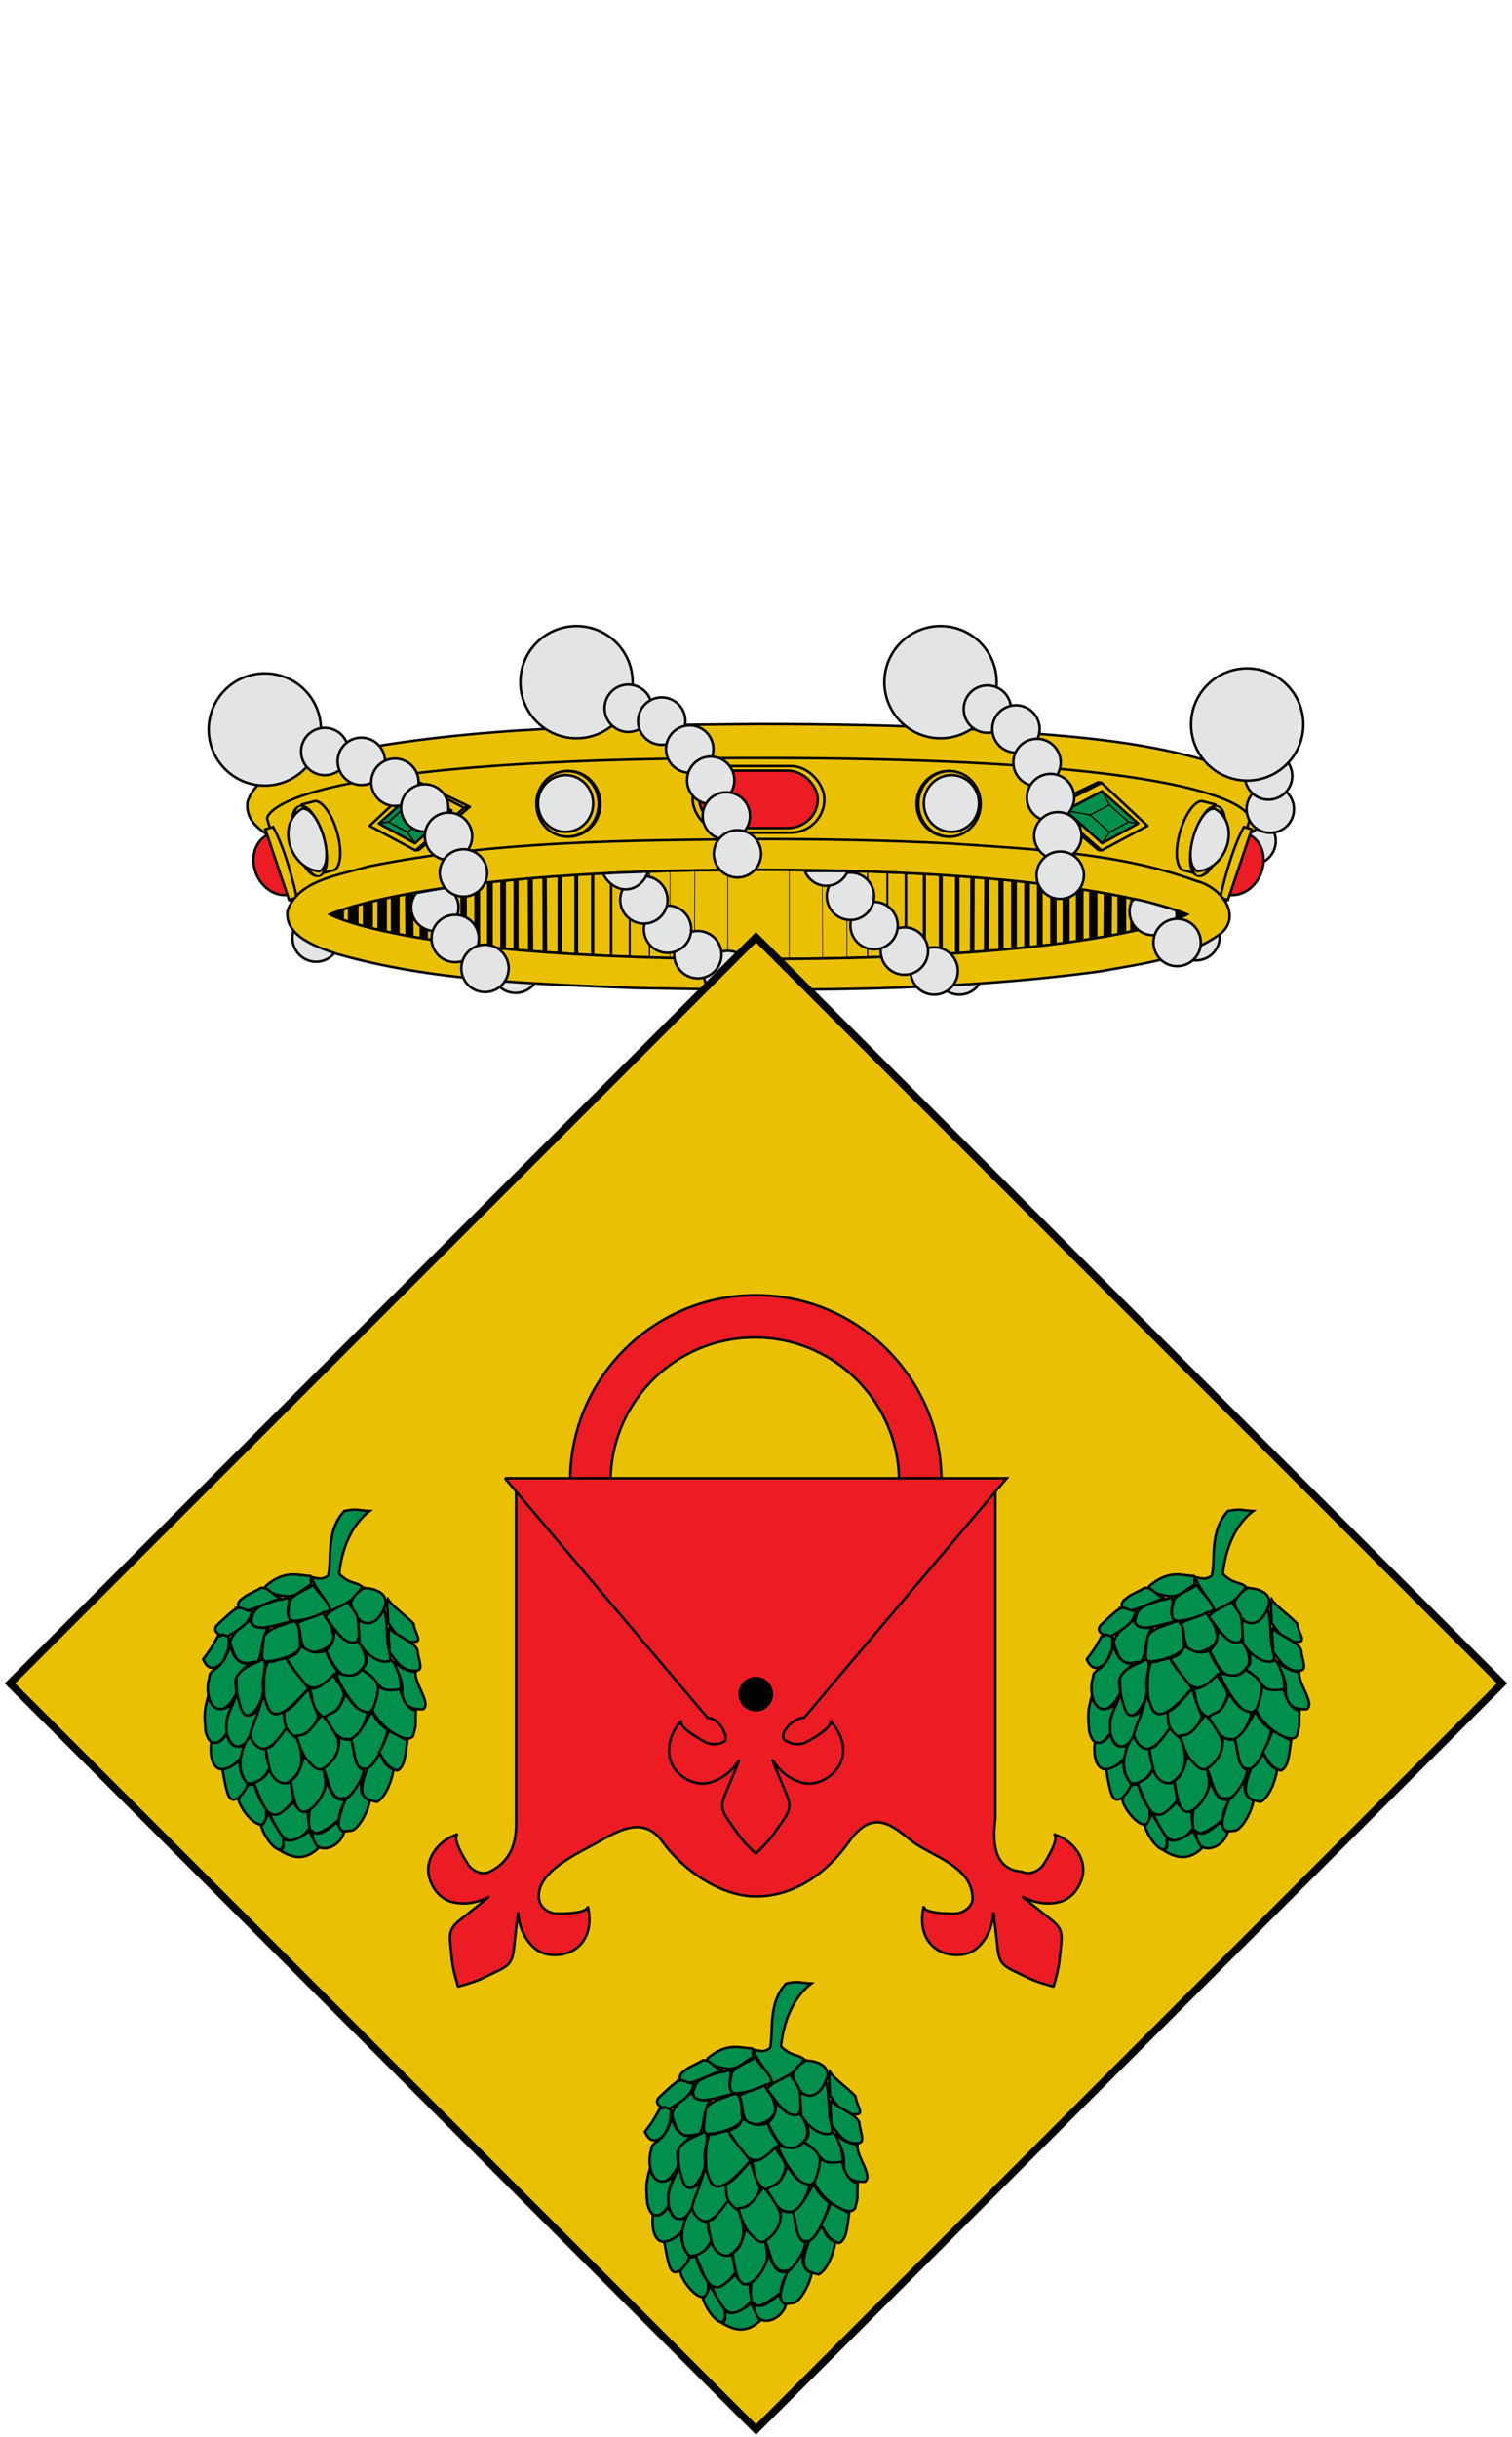 <svg xmlns="http://www.w3.org/2000/svg" width="605" height="975" version="1.0"><g style="display:inline" transform="translate(458.485 -479.46)"><path d="M33.911 811.986a9.47 9.47 0 0 1 12.564-4.65c4.751 2.185 6.832 7.807 4.646 12.563-2.186 4.753-7.808 6.833-12.56 4.65a9.47 9.47 0 0 1-4.65-12.563z" style="fill:#e3e4e5;fill-opacity:1;stroke:#010101;stroke-width:1;stroke-miterlimit:4;stroke-dasharray:none"/><path d="M-155.159 769.165c-56.613.564-113.876.617-169.475 11.94-12.407 3.74-30.146 5.827-34.804 19.07-1.527 11.062 12.501 15.75 21.264 18.79 41.744 11.963 85.853 12.976 129.105 14.846 67.29 1.289 135.015 1.812 201.806-7.122 18.248-3.365 38.34-5.442 53.345-16.78 8.96-8.378-.958-20.094-10.862-22.504-33.978-12.447-71.036-13.783-106.972-16.317-27.774-1.447-55.595-1.905-83.407-1.923z" style="fill:#eac102;fill-rule:evenodd;stroke:#000;stroke-width:1px;stroke-linecap:butt;stroke-linejoin:miter;stroke-opacity:1"/><path d="M-154.984 782.762c-30.857 0-56.88.574-78.813 1.571-4.387.2-8.621.422-12.687.653-48.772 2.766-74.923 7.658-88.938 12.125a89.559 89.559 0 0 0-3.281 1.097c-5.012 1.822-8.094 3.565-9.969 4.981-.369.279-.686.546-.969.8a10.34 10.34 0 0 0-.75.742c-1.253 1.383-1.218 2.223-1.218 2.223l10.656 36.734H30.984l10.657-36.734s.034-.84-1.22-2.223a10.32 10.32 0 0 0-.75-.741c-1.714-1.55-4.92-3.595-10.937-5.782-.008-.003-.022.004-.03 0-13.072-4.744-39.352-10.225-92.188-13.222h-.032c-4.066-.23-8.27-.453-12.656-.653-21.933-.997-47.953-1.57-78.812-1.57z" style="fill:#eac102;fill-opacity:1;fill-rule:evenodd;stroke:#000;stroke-width:1px;stroke-linecap:butt;stroke-linejoin:miter;stroke-opacity:1"/><path transform="matrix(.553 0 0 .569 -1059.582 398.757)" d="M1796.348 707.07a23.066 23.066 0 1 1-46.132 0 23.066 23.066 0 1 1 46.132 0z" style="fill:#eac102;fill-opacity:1;fill-rule:evenodd;stroke:#000;stroke-width:1.784px;stroke-linecap:round;stroke-linejoin:round;marker:none;marker-start:none;marker-mid:none;marker-end:none;stroke-miterlimit:4;stroke-dasharray:none;stroke-dashoffset:0;stroke-opacity:1;visibility:visible;display:inline;overflow:visible;enable-background:accumulate"/><path style="fill:#eac102;fill-opacity:1;fill-rule:evenodd;stroke:#000;stroke-width:1.804px;stroke-linecap:round;stroke-linejoin:round;marker:none;marker-start:none;marker-mid:none;marker-end:none;stroke-miterlimit:4;stroke-dasharray:none;stroke-dashoffset:0;stroke-opacity:1;visibility:visible;display:inline;overflow:visible;enable-background:accumulate" d="M1796.348 707.07a23.066 23.066 0 1 1-46.132 0 23.066 23.066 0 1 1 46.132 0z" transform="matrix(.54 0 0 .569 -1036.134 398.757)"/><path transform="matrix(.478 0 0 .492 -925.426 453.05)" d="M1796.348 707.07a23.066 23.066 0 1 1-46.132 0 23.066 23.066 0 1 1 46.132 0z" style="fill:#e3e4e5;fill-opacity:1;fill-rule:evenodd;stroke:#000;stroke-width:2.063px;stroke-linecap:round;stroke-linejoin:round;marker:none;marker-start:none;marker-mid:none;marker-end:none;stroke-miterlimit:4;stroke-dasharray:none;stroke-dashoffset:0;stroke-opacity:1;visibility:visible;display:inline;overflow:visible;enable-background:accumulate"/><path style="fill:#eac102;fill-opacity:1;fill-rule:evenodd;stroke:#000;stroke-width:1.784px;stroke-linecap:round;stroke-linejoin:round;marker:none;marker-start:none;marker-mid:none;marker-end:none;stroke-miterlimit:4;stroke-dasharray:none;stroke-dashoffset:0;stroke-opacity:1;visibility:visible;display:inline;overflow:visible;enable-background:accumulate" d="M1796.348 707.07a23.066 23.066 0 1 1-46.132 0 23.066 23.066 0 1 1 46.132 0z" transform="matrix(-.553 0 0 .569 749.613 398.757)"/><path transform="matrix(-.54 0 0 .569 726.165 398.757)" d="M1796.348 707.07a23.066 23.066 0 1 1-46.132 0 23.066 23.066 0 1 1 46.132 0z" style="fill:#eac102;fill-opacity:1;fill-rule:evenodd;stroke:#000;stroke-width:1.804px;stroke-linecap:round;stroke-linejoin:round;marker:none;marker-start:none;marker-mid:none;marker-end:none;stroke-miterlimit:4;stroke-dasharray:none;stroke-dashoffset:0;stroke-opacity:1;visibility:visible;display:inline;overflow:visible;enable-background:accumulate"/><path style="fill:#e3e4e5;fill-opacity:1;fill-rule:evenodd;stroke:#000;stroke-width:2.063px;stroke-linecap:round;stroke-linejoin:round;marker:none;marker-start:none;marker-mid:none;marker-end:none;stroke-miterlimit:4;stroke-dasharray:none;stroke-dashoffset:0;stroke-opacity:1;visibility:visible;display:inline;overflow:visible;enable-background:accumulate" d="M1796.348 707.07a23.066 23.066 0 1 1-46.132 0 23.066 23.066 0 1 1 46.132 0z" transform="matrix(-.478 0 0 .492 615.457 453.05)"/><path style="fill:none;fill-rule:evenodd;stroke:#000;stroke-width:1px;stroke-linecap:round;stroke-linejoin:round;stroke-opacity:1" d="m-270.514 802.248-20.415-9.842-1.308.238 19.471 10.013 2.252-.409z"/><path d="m-270.514 802.248-20.415 17.262-1.308.237 19.471-17.09 2.252-.409z" style="fill:none;fill-rule:evenodd;stroke:#000;stroke-width:1px;stroke-linecap:round;stroke-linejoin:round;stroke-opacity:1"/><path style="fill:none;fill-opacity:1;fill-rule:evenodd;stroke:#000;stroke-width:1px;stroke-linecap:round;stroke-linejoin:round;marker:none;marker-start:none;marker-mid:none;marker-end:none;stroke-miterlimit:4;stroke-dasharray:none;stroke-dashoffset:0;stroke-opacity:1;visibility:visible;display:inline;overflow:visible;enable-background:accumulate" d="m-292.267 819.706-18.335-9.826 18.293-17.154"/><path style="fill:#008f4c;fill-rule:evenodd;stroke:#000;stroke-width:1px;stroke-linecap:round;stroke-linejoin:round;stroke-opacity:1" d="m-277.827 803.716-14.649 13.156-14.434-7.94 14.506-12.922 14.577 7.706z"/><path d="m-287.678 805.539-7.748 6.935-7.636-4.176 7.673-6.812 7.711 4.053zM-292.404 816.79l-3.037-4.314M-306.696 808.892l3.662-.613M-287.688 805.508l9.575-1.74M-295.423 801.545l3.019-5.535" style="fill:none;fill-rule:evenodd;stroke:#000;stroke-width:.6;stroke-linecap:round;stroke-linejoin:round;stroke-miterlimit:4;stroke-dasharray:none;stroke-opacity:1"/><path d="m-39.455 802.248 20.415-9.842 1.308.238-19.471 10.013-2.252-.409z" style="fill:none;fill-rule:evenodd;stroke:#000;stroke-width:1px;stroke-linecap:round;stroke-linejoin:round;stroke-opacity:1"/><path style="fill:none;fill-rule:evenodd;stroke:#000;stroke-width:1px;stroke-linecap:round;stroke-linejoin:round;stroke-opacity:1" d="m-39.455 802.248 20.415 17.262 1.308.237-19.471-17.09-2.252-.409z"/><path d="M-17.702 819.706.633 809.88l-18.294-17.154" style="fill:none;fill-opacity:1;fill-rule:evenodd;stroke:#000;stroke-width:1px;stroke-linecap:round;stroke-linejoin:round;marker:none;marker-start:none;marker-mid:none;marker-end:none;stroke-miterlimit:4;stroke-dasharray:none;stroke-dashoffset:0;stroke-opacity:1;visibility:visible;display:inline;overflow:visible;enable-background:accumulate"/><path d="m-32.142 803.716 14.649 13.156 14.434-7.94-14.506-12.922-14.577 7.706z" style="fill:#008f4c;fill-rule:evenodd;stroke:#000;stroke-width:1px;stroke-linecap:round;stroke-linejoin:round;stroke-opacity:1"/><path style="fill:none;fill-rule:evenodd;stroke:#000;stroke-width:.5;stroke-linecap:round;stroke-linejoin:round;stroke-miterlimit:4;stroke-dasharray:none;stroke-opacity:1" d="m-22.292 805.539 7.75 6.935 7.635-4.176-7.674-6.812-7.71 4.053zM-17.565 816.79l3.037-4.314M-3.273 808.892l-3.663-.613M-22.281 805.508l-9.576-1.74M-14.546 801.545l-3.019-5.535"/><rect rx="13.479" ry="13.325" y="785.957" x="-181.341" height="26.65" width="52.713" style="fill:#eac102;fill-opacity:1;fill-rule:nonzero;stroke:#000;stroke-width:1;stroke-linecap:butt;stroke-linejoin:miter;marker:none;marker-start:none;marker-mid:none;marker-end:none;stroke-miterlimit:4;stroke-dasharray:none;stroke-dashoffset:0;stroke-opacity:1;visibility:visible;display:inline;overflow:visible;enable-background:accumulate"/><rect style="fill:#ed1c24;fill-opacity:1;fill-rule:nonzero;stroke:#000;stroke-width:1;stroke-linecap:butt;stroke-linejoin:miter;marker:none;marker-start:none;marker-mid:none;marker-end:none;stroke-miterlimit:4;stroke-dasharray:none;stroke-dashoffset:0;stroke-opacity:1;visibility:visible;display:inline;overflow:visible;enable-background:accumulate" width="47.431" height="23.013" x="-178.7" y="787.776" ry="11.507" rx="12.129"/><path style="fill:#ed1c24;fill-opacity:1;fill-rule:nonzero;stroke:#000;stroke-width:1;stroke-linecap:butt;stroke-linejoin:miter;marker:none;marker-start:none;marker-mid:none;marker-end:none;stroke-miterlimit:4;stroke-dasharray:none;stroke-dashoffset:0;stroke-opacity:1;visibility:visible;display:inline;overflow:visible;enable-background:accumulate" d="M-341.595 837.046c-.1.033-.18.098-.281.129-5.72 1.731-12.181-2.297-14.432-8.99-2.251-6.693.557-13.526 6.278-15.258.1-.03.206-.022.307-.05l8.128 24.169z"/><path style="fill:#eac102;fill-opacity:1;fill-rule:nonzero;stroke:#000;stroke-width:1;stroke-linecap:butt;stroke-linejoin:miter;marker:none;marker-start:none;marker-mid:none;marker-end:none;stroke-miterlimit:4;stroke-dashoffset:0;stroke-opacity:1;visibility:visible;display:inline;overflow:visible;enable-background:accumulate" d="m-349.213 810.313-3.117.943 9.517 28.302 3.117-.944c-2.573-11.262-5.887-21.711-9.517-28.301z"/><path style="fill:#eac102;fill-opacity:1;fill-rule:evenodd;stroke:#000;stroke-width:1px;stroke-linecap:round;stroke-linejoin:round;marker:none;marker-start:none;marker-mid:none;marker-end:none;stroke-miterlimit:4;stroke-dasharray:none;stroke-dashoffset:0;stroke-opacity:1;visibility:visible;display:inline;overflow:visible;enable-background:accumulate" d="M-332.346 799.946c2.946.062 6.733 5.4 8.745 12.526 2.013 7.126 1.543 13.531-.975 14.983l-.106.056c-.15.077-.305.135-.468.177l-4.933 1.243-2.235-7.915a34.036 34.036 0 0 1-2.193-5.77 33.717 33.717 0 0 1-1.146-6.05l-2.214-7.841 5.525-1.41z"/><path style="fill:#eac102;fill-opacity:1;fill-rule:evenodd;stroke:#000;stroke-width:1.555px;stroke-linecap:round;stroke-linejoin:round;marker:none;marker-start:none;marker-mid:none;marker-end:none;stroke-miterlimit:4;stroke-dasharray:none;stroke-dashoffset:0;stroke-opacity:1;visibility:visible;display:inline;overflow:visible;enable-background:accumulate" d="M2048.379 702.486a6.07 32.089 0 1 1-12.138 0 6.07 32.089 0 1 1 12.138 0z" transform="matrix(-.9 .229 .121 .429 1418.393 46.897)"/><path style="fill:#e3e4e5;fill-opacity:1;fill-rule:evenodd;stroke:#000;stroke-width:1px;stroke-linecap:round;stroke-linejoin:round;marker:none;marker-start:none;marker-mid:none;marker-end:none;stroke-miterlimit:4;stroke-dashoffset:0;stroke-opacity:1;visibility:visible;display:inline;overflow:visible;enable-background:accumulate" d="M-337.7 803.067c-10.488 6.263-4.66 24.143 7.062 25.007 7.008-3.387-.636-26.52-7.063-25.007z"/><path d="M31.626 837.046c.1.033.18.098.281.129 5.721 1.731 12.181-2.297 14.432-8.99 2.251-6.693-.557-13.526-6.278-15.258-.1-.03-.206-.022-.307-.05l-8.128 24.169z" style="fill:#ed1c24;fill-opacity:1;fill-rule:nonzero;stroke:#000;stroke-width:1;stroke-linecap:butt;stroke-linejoin:miter;marker:none;marker-start:none;marker-mid:none;marker-end:none;stroke-miterlimit:4;stroke-dasharray:none;stroke-dashoffset:0;stroke-opacity:1;visibility:visible;display:inline;overflow:visible;enable-background:accumulate"/><path d="m39.244 810.313 3.117.943-9.517 28.302-3.117-.944c2.573-11.262 5.887-21.711 9.517-28.301z" style="fill:#eac102;fill-opacity:1;fill-rule:nonzero;stroke:#000;stroke-width:1;stroke-linecap:butt;stroke-linejoin:miter;marker:none;marker-start:none;marker-mid:none;marker-end:none;stroke-miterlimit:4;stroke-dashoffset:0;stroke-opacity:1;visibility:visible;display:inline;overflow:visible;enable-background:accumulate"/><path d="M49.667 812.67a9.47 9.47 0 0 1-9.348-9.597c.07-5.229 4.364-9.412 9.597-9.343 5.231.07 9.414 4.364 9.345 9.592a9.47 9.47 0 0 1-9.594 9.348z" style="fill:#e3e4e5;fill-opacity:1;stroke:#010101;stroke-width:1;stroke-miterlimit:4;stroke-dasharray:none"/><path d="M22.377 799.946c-2.946.062-6.733 5.4-8.745 12.526-2.013 7.126-1.543 13.531.975 14.983l.106.056c.15.077.305.135.468.177l4.933 1.243 2.235-7.915a34.036 34.036 0 0 0 2.193-5.77c.598-2.117.975-4.17 1.146-6.05l2.214-7.841-5.525-1.41z" style="fill:#eac102;fill-opacity:1;fill-rule:evenodd;stroke:#000;stroke-width:1px;stroke-linecap:round;stroke-linejoin:round;marker:none;marker-start:none;marker-mid:none;marker-end:none;stroke-miterlimit:4;stroke-dasharray:none;stroke-dashoffset:0;stroke-opacity:1;visibility:visible;display:inline;overflow:visible;enable-background:accumulate"/><path transform="matrix(.9 .229 -.121 .429 -1728.362 46.897)" d="M2048.379 702.486a6.07 32.089 0 1 1-12.138 0 6.07 32.089 0 1 1 12.138 0z" style="fill:#eac102;fill-opacity:1;fill-rule:evenodd;stroke:#000;stroke-width:1.555px;stroke-linecap:round;stroke-linejoin:round;marker:none;marker-start:none;marker-mid:none;marker-end:none;stroke-miterlimit:4;stroke-dasharray:none;stroke-dashoffset:0;stroke-opacity:1;visibility:visible;display:inline;overflow:visible;enable-background:accumulate"/><path d="M27.732 803.067c10.487 6.263 4.66 24.143-7.063 25.007-7.008-3.387.636-26.52 7.063-25.007z" style="fill:#e3e4e5;fill-opacity:1;fill-rule:evenodd;stroke:#000;stroke-width:1px;stroke-linecap:round;stroke-linejoin:round;marker:none;marker-start:none;marker-mid:none;marker-end:none;stroke-miterlimit:4;stroke-dashoffset:0;stroke-opacity:1;visibility:visible;display:inline;overflow:visible;enable-background:accumulate"/><path d="M-156.741 878.96a9.47 9.47 0 0 1-9.348-9.598c.07-5.228 4.364-9.411 9.597-9.342 5.231.069 9.414 4.363 9.345 9.592a9.47 9.47 0 0 1-9.594 9.347zM-74.715 877.393a9.47 9.47 0 0 1-9.347-9.597c.069-5.229 4.363-9.411 9.596-9.342 5.231.068 9.414 4.363 9.345 9.592a9.47 9.47 0 0 1-9.594 9.347zM-252.334 876.718a9.47 9.47 0 0 1-9.347-9.597c.069-5.228 4.363-9.411 9.596-9.342 5.232.069 9.414 4.363 9.345 9.592a9.47 9.47 0 0 1-9.594 9.347zM-332.12 864.236a9.47 9.47 0 0 1-9.346-9.597c.068-5.229 4.363-9.411 9.596-9.342 5.231.068 9.414 4.363 9.345 9.592a9.47 9.47 0 0 1-9.594 9.347z" style="fill:#e3e4e5;fill-opacity:1;stroke:#010101;stroke-width:1;stroke-miterlimit:4;stroke-dasharray:none"/><path style="fill:#eac102;fill-rule:evenodd;stroke:#000;stroke-width:1px;stroke-linecap:butt;stroke-linejoin:miter;stroke-opacity:1" d="M-326.51 845.302s37.062-17.868 171.525-17.868c134.018 0 171.525 17.868 171.525 17.868s-31.348 17.868-171.525 17.868c-140.623 0-171.524-17.868-171.524-17.868z"/><path style="font-size:12px;fill:none;stroke:#000;stroke-width:.52" d="M-198.642 866.023v-41.341"/><path style="font-size:12px;fill:none;stroke:#000;stroke-width:.766" d="M-206.524 866.023v-41.341"/><path style="font-size:12px;fill:none;stroke:#000;stroke-width:1.026" d="M-213.965 866.023v-41.341"/><path style="font-size:12px;fill:none;stroke:#000;stroke-width:1.286" d="M-221.34 866.023v-41.341"/><path style="font-size:12px;fill:none;stroke:#000;stroke-width:1.546" d="M-227.913 866.023v-41.341"/><path style="font-size:12px;fill:none;stroke:#000;stroke-width:1.806" d="m-240.447 863.794-.174-37.627m6.116 38.122V824.93"/><path style="font-size:12px;fill:none;stroke:#000;stroke-width:2.051" d="M-252.02 862.102v-34.667m5.863 35.657-.173-36.893"/><path style="font-size:12px;fill:none;stroke:#000;stroke-width:2.311" d="M-267.545 860.122v-30.458m5.094 30.953v-31.943m5.248 32.933v-33.182"/><path style="font-size:12px;fill:none;stroke:#000;stroke-width:2.572" d="M-272.987 859.873v-29.465"/><path style="font-size:12px;fill:none;stroke:#000;stroke-width:2.832" d="M-278.061 858.388v-27.485"/><path style="font-size:12px;fill:none;stroke:#000;stroke-width:3.092" d="M-283.503 857.644v-25.505"/><path style="font-size:12px;fill:none;stroke:#000;stroke-width:3.337" d="m-294.643 855.418-.174-20.306m5.883 21.296v-22.781"/><path style="font-size:12px;fill:none;stroke:#000;stroke-width:3.525" d="M-300.353 853.684v-17.832"/><path style="font-size:12px;fill:none;stroke:#000;stroke-width:3.785" d="M-305.58 852.238v-14.849"/><path style="font-size:12px;fill:none;stroke:#000;stroke-width:4.031" d="M-311.29 850.258v-11.63"/><path style="font-size:12px;fill:none;stroke:#000;stroke-width:4.276" d="M-317.158 849.268v-8.66"/><path style="font-size:12px;fill:none;stroke:#000;stroke-width:5.042" d="M-323.369 847.29v-4.208"/><path style="font-size:12px;fill:none;stroke:#000;stroke-width:.26" d="M-167.283 863.794V825.92m-13.353 39.112.173-40.102m-9.906 40.597v-40.846"/><path d="M-111.327 866.023v-41.341" style="font-size:12px;fill:none;stroke:#000;stroke-width:.52"/><path d="M-103.445 866.023v-41.341" style="font-size:12px;fill:none;stroke:#000;stroke-width:.766"/><path d="M-96.005 866.023v-41.341" style="font-size:12px;fill:none;stroke:#000;stroke-width:1.026"/><path d="M-88.629 866.023v-41.341" style="font-size:12px;fill:none;stroke:#000;stroke-width:1.286"/><path d="M-82.057 866.023v-41.341" style="font-size:12px;fill:none;stroke:#000;stroke-width:1.546"/><path d="m-69.522 863.794.174-37.627m-6.116 38.122V824.93" style="font-size:12px;fill:none;stroke:#000;stroke-width:1.806"/><path d="M-57.95 862.102v-34.667m-5.863 35.657.174-36.893" style="font-size:12px;fill:none;stroke:#000;stroke-width:2.051"/><path d="M-42.424 860.122v-30.458m-5.094 30.953v-31.943m-5.248 32.933v-33.182" style="font-size:12px;fill:none;stroke:#000;stroke-width:2.311"/><path d="M-36.982 859.873v-29.465" style="font-size:12px;fill:none;stroke:#000;stroke-width:2.572"/><path d="M-31.908 858.388v-27.485" style="font-size:12px;fill:none;stroke:#000;stroke-width:2.832"/><path d="M-26.467 857.644v-25.505" style="font-size:12px;fill:none;stroke:#000;stroke-width:3.092"/><path d="m-15.326 855.418.174-20.306m-5.883 21.296v-22.781" style="font-size:12px;fill:none;stroke:#000;stroke-width:3.337"/><path d="M-9.617 853.684v-17.832" style="font-size:12px;fill:none;stroke:#000;stroke-width:3.525"/><path d="M-4.389 852.238v-14.849" style="font-size:12px;fill:none;stroke:#000;stroke-width:3.785"/><path d="M1.32 850.258v-11.63" style="font-size:12px;fill:none;stroke:#000;stroke-width:4.031"/><path d="M7.189 849.268v-8.66" style="font-size:12px;fill:none;stroke:#000;stroke-width:4.276"/><path d="M13.4 847.29v-4.208" style="font-size:12px;fill:none;stroke:#000;stroke-width:5.042"/><path d="M-142.686 863.794V825.92m13.353 39.112-.173-40.102m9.905 40.597v-40.846" style="font-size:12px;fill:none;stroke:#000;stroke-width:.26"/><path d="M11.497 850.268a9.47 9.47 0 0 1 12.563-4.65c4.751 2.185 6.832 7.807 4.646 12.562-2.186 4.753-7.808 6.834-12.559 4.65a9.47 9.47 0 0 1-4.65-12.562z" style="fill:#e3e4e5;fill-opacity:1;stroke:#010101;stroke-width:1;stroke-miterlimit:4;stroke-dasharray:none"/><path style="fill:#eac102;fill-rule:evenodd;stroke:#000;stroke-width:1px;stroke-linecap:butt;stroke-linejoin:miter;stroke-opacity:1" d="M-155.138 815.168c-52.175.52-104.944.575-156.185 11.011-11.435 3.446-27.791 5.364-32.083 17.57-1.409 10.194 11.508 14.52 19.584 17.323 38.472 11.025 79.141 11.965 119.003 13.689 62.016 1.187 124.408 1.648 185.964-6.585 16.817-3.102 35.334-5.016 49.163-15.465 8.257-7.723-.866-18.518-9.994-20.739C-11 820.501-45.151 819.279-78.27 816.944c-25.596-1.334-51.237-1.76-76.868-1.776zm.144 12.268c134.017 0 171.535 17.87 171.535 17.87s-31.358 17.87-171.535 17.87c-140.623 0-171.507-17.87-171.507-17.87s37.044-17.87 171.507-17.87z"/><path d="M-4.578 839.199c-.401.533-.804.38-1.094 1.011-2.185 4.753-.099 10.376 4.656 12.563 4.751 2.184 10.377.096 12.563-4.657.913-1.985.93-2.522.469-4.497-7.129-2.164-13.028-3.95-16.594-4.42z" style="fill:#e3e4e5;fill-opacity:1;stroke:#010101;stroke-width:1;stroke-miterlimit:4;stroke-dasharray:none"/><path d="M12.395 866.02a9.47 9.47 0 0 1-9.347-9.598c.069-5.228 4.363-9.411 9.597-9.342 5.23.069 9.414 4.363 9.345 9.592a9.47 9.47 0 0 1-9.595 9.347zM48.975 799.391a9.47 9.47 0 0 1-9.347-9.597c.068-5.229 4.363-9.411 9.596-9.342 5.231.068 9.414 4.363 9.345 9.592a9.47 9.47 0 0 1-9.594 9.347z" style="fill:#e3e4e5;fill-opacity:1;stroke:#010101;stroke-width:1;stroke-miterlimit:4;stroke-dasharray:none"/><path style="fill:#e3e4e5;fill-opacity:1;stroke:#010101;stroke-width:1;stroke-miterlimit:4;stroke-dasharray:none" d="M63.015 769.315c0 12.399-10.052 22.448-22.457 22.448-12.407 0-22.462-10.047-22.462-22.448 0-12.395 10.053-22.445 22.462-22.445 12.405 0 22.457 10.047 22.457 22.445zM-330.065 771.315c0 12.398-10.058 22.448-22.462 22.448-12.402 0-22.457-10.047-22.457-22.448 0-12.395 10.052-22.445 22.457-22.445 12.404 0 22.462 10.047 22.462 22.445zM-205.353 752.393c0 12.398-10.055 22.448-22.457 22.448-12.403 0-22.462-10.048-22.462-22.448 0-12.396 10.057-22.446 22.462-22.446 12.402 0 22.457 10.05 22.457 22.446zM-59.697 752.393c0 12.396-10.052 22.448-22.457 22.448-12.402 0-22.457-10.05-22.457-22.448s10.055-22.448 22.457-22.448c12.405.003 22.457 10.052 22.457 22.448z"/><path style="fill:#e3e4e5;fill-opacity:1;stroke:#010101;stroke-width:1;stroke-miterlimit:4;stroke-dasharray:none" d="M-197.618 762.826a9.47 9.47 0 0 1-9.473 9.473c-5.229 0-9.468-4.24-9.468-9.473 0-5.232 4.24-9.47 9.468-9.47a9.47 9.47 0 0 1 9.473 9.47z"/><path d="M-184.244 767.959a9.47 9.47 0 0 1-9.473 9.473c-5.23 0-9.468-4.24-9.468-9.473 0-5.232 4.239-9.47 9.468-9.47a9.47 9.47 0 0 1 9.473 9.47z" style="fill:#e3e4e5;fill-opacity:1;stroke:#010101;stroke-width:1;stroke-miterlimit:4;stroke-dasharray:none"/><path style="fill:#e3e4e5;fill-opacity:1;stroke:#010101;stroke-width:1;stroke-miterlimit:4;stroke-dasharray:none" d="M-173.045 779.158a9.47 9.47 0 0 1-9.473 9.473c-5.229 0-9.468-4.24-9.468-9.473 0-5.232 4.239-9.47 9.468-9.47a9.47 9.47 0 0 1 9.473 9.47z"/><path d="M-164.63 791.64a9.47 9.47 0 0 1-9.472 9.473c-5.23 0-9.468-4.24-9.468-9.473 0-5.232 4.239-9.47 9.468-9.47a9.47 9.47 0 0 1 9.473 9.47z" style="fill:#e3e4e5;fill-opacity:1;stroke:#010101;stroke-width:1;stroke-miterlimit:4;stroke-dasharray:none"/><path style="fill:#e3e4e5;fill-opacity:1;stroke:#010101;stroke-width:1;stroke-miterlimit:4;stroke-dasharray:none" d="M-158.388 805.905a9.47 9.47 0 0 1-9.473 9.473c-5.229 0-9.468-4.239-9.468-9.473 0-5.231 4.24-9.47 9.468-9.47a9.47 9.47 0 0 1 9.473 9.47z"/><path d="M-153.93 821.062a9.47 9.47 0 0 1-9.473 9.473c-5.229 0-9.468-4.239-9.468-9.473 0-5.231 4.239-9.47 9.468-9.47a9.47 9.47 0 0 1 9.473 9.47zM-319.314 777.993a9.47 9.47 0 0 1-7.086 11.369c-5.094 1.182-10.181-1.99-11.364-7.088-1.183-5.096 1.988-10.183 7.082-11.365a9.47 9.47 0 0 1 11.368 7.084z" style="fill:#e3e4e5;fill-opacity:1;stroke:#010101;stroke-width:1;stroke-miterlimit:4;stroke-dasharray:none"/><path style="fill:#e3e4e5;fill-opacity:1;stroke:#010101;stroke-width:1;stroke-miterlimit:4;stroke-dasharray:none" d="M-304.674 781.918a9.47 9.47 0 0 1-7.086 11.37c-5.094 1.181-10.181-1.99-11.364-7.088-1.183-5.096 1.988-10.184 7.082-11.366a9.47 9.47 0 0 1 11.368 7.084z"/><path d="M-291.233 790.296a9.47 9.47 0 0 1-7.087 11.369c-5.093 1.182-10.18-1.99-11.364-7.088-1.182-5.096 1.989-10.183 7.083-11.365a9.47 9.47 0 0 1 11.368 7.084z" style="fill:#e3e4e5;fill-opacity:1;stroke:#010101;stroke-width:1;stroke-miterlimit:4;stroke-dasharray:none"/><path style="fill:#e3e4e5;fill-opacity:1;stroke:#010101;stroke-width:1;stroke-miterlimit:4;stroke-dasharray:none" d="M-279.322 800.553a9.47 9.47 0 0 1-7.086 11.369c-5.094 1.182-10.181-1.99-11.365-7.088-1.182-5.096 1.99-10.183 7.083-11.365a9.47 9.47 0 0 1 11.368 7.084z"/><path d="M-269.8 811.93a9.47 9.47 0 0 1-7.087 11.369c-5.094 1.182-10.181-1.99-11.365-7.088-1.182-5.096 1.99-10.183 7.083-11.365a9.47 9.47 0 0 1 11.368 7.084z" style="fill:#e3e4e5;fill-opacity:1;stroke:#010101;stroke-width:1;stroke-miterlimit:4;stroke-dasharray:none"/><path d="M-54.178 765.283a9.47 9.47 0 0 1-11.346 7.123c-5.098-1.166-8.285-6.244-7.118-11.346 1.166-5.1 6.244-8.287 11.34-7.12a9.47 9.47 0 0 1 7.124 11.343z" style="fill:#e3e4e5;fill-opacity:1;stroke:#010101;stroke-width:1;stroke-miterlimit:4;stroke-dasharray:none"/><path style="fill:#e3e4e5;fill-opacity:1;stroke:#010101;stroke-width:1;stroke-miterlimit:4;stroke-dasharray:none" d="M-42.731 773.218a9.47 9.47 0 0 1-11.347 7.123c-5.097-1.166-8.284-6.244-7.117-11.346 1.166-5.1 6.244-8.287 11.34-7.12a9.47 9.47 0 0 1 7.124 11.343z"/><path d="M-34.31 786.632a9.47 9.47 0 0 1-11.347 7.123c-5.098-1.166-8.285-6.244-7.118-11.346 1.166-5.1 6.244-8.287 11.341-7.12a9.47 9.47 0 0 1 7.123 11.343z" style="fill:#e3e4e5;fill-opacity:1;stroke:#010101;stroke-width:1;stroke-miterlimit:4;stroke-dasharray:none"/><path style="fill:#e3e4e5;fill-opacity:1;stroke:#010101;stroke-width:1;stroke-miterlimit:4;stroke-dasharray:none" d="M-28.89 800.677a9.47 9.47 0 0 1-11.346 7.122c-5.097-1.166-8.285-6.243-7.118-11.345 1.167-5.1 6.244-8.287 11.341-7.121a9.47 9.47 0 0 1 7.123 11.344z"/><path d="M-25.986 815.974a9.47 9.47 0 0 1-11.346 7.123c-5.098-1.166-8.285-6.243-7.118-11.345 1.166-5.1 6.244-8.287 11.34-7.122a9.47 9.47 0 0 1 7.124 11.344z" style="fill:#e3e4e5;fill-opacity:1;stroke:#010101;stroke-width:1;stroke-miterlimit:4;stroke-dasharray:none"/><path style="fill:#e3e4e5;fill-opacity:1;stroke:#010101;stroke-width:1;stroke-miterlimit:4;stroke-dasharray:none" d="M-25.02 831.744a9.47 9.47 0 0 1-11.346 7.122c-5.097-1.166-8.285-6.243-7.118-11.345 1.167-5.1 6.244-8.287 11.341-7.121a9.47 9.47 0 0 1 7.123 11.344zM-94.121 868.744a9.47 9.47 0 0 1 8.624-10.251c5.21-.45 9.797 3.41 10.246 8.624.45 5.212-3.41 9.8-8.62 10.25a9.47 9.47 0 0 1-10.25-8.623z"/><path d="M-106.059 860.787a9.47 9.47 0 0 1 8.624-10.252c5.21-.449 9.798 3.41 10.247 8.625.45 5.212-3.41 9.8-8.62 10.249a9.47 9.47 0 0 1-10.25-8.622z" style="fill:#e3e4e5;fill-opacity:1;stroke:#010101;stroke-width:1;stroke-miterlimit:4;stroke-dasharray:none"/><path style="fill:#e3e4e5;fill-opacity:1;stroke:#010101;stroke-width:1;stroke-miterlimit:4;stroke-dasharray:none" d="M-118.178 850.591a9.47 9.47 0 0 1 8.624-10.251c5.21-.45 9.797 3.41 10.247 8.624.449 5.212-3.41 9.8-8.62 10.25a9.47 9.47 0 0 1-10.251-8.623z"/><path d="M-127.636 838.878a9.47 9.47 0 0 1 8.624-10.251c5.21-.45 9.798 3.41 10.247 8.624.45 5.212-3.41 9.8-8.62 10.249a9.47 9.47 0 0 1-10.25-8.622z" style="fill:#e3e4e5;fill-opacity:1;stroke:#010101;stroke-width:1;stroke-miterlimit:4;stroke-dasharray:none"/><path d="M-136.468 827.966c1.59 3.832 5.432 6.366 9.753 5.832 3.495-.431 6.176-2.777 7.447-5.809-5.588-.07-11.32-.08-17.2-.023zM-291.922 836.737c-1.402 1.814-2.212 4.097-2 6.563.45 5.212 5.036 9.074 10.25 8.625 5.21-.45 9.075-5.038 8.625-10.25-.263-3.053-2.043-5.501-4.437-7.032-4.168.565-8.302 1.337-12.438 2.094z" style="fill:#e3e4e5;fill-opacity:1;stroke:#010101;stroke-width:1;stroke-miterlimit:4;stroke-dasharray:none"/><path style="fill:#e3e4e5;fill-opacity:1;stroke:#010101;stroke-width:1;stroke-miterlimit:4;stroke-dasharray:none" d="M-263.815 826.578a9.47 9.47 0 0 1-7.087 11.37c-5.093 1.181-10.181-1.99-11.364-7.088-1.183-5.096 1.989-10.184 7.082-11.366a9.47 9.47 0 0 1 11.369 7.084z"/><path d="M-176.76 870.182a9.47 9.47 0 0 1 8.625-10.252c5.21-.45 9.797 3.41 10.247 8.624.45 5.213-3.41 9.8-8.62 10.25a9.47 9.47 0 0 1-10.251-8.622z" style="fill:#e3e4e5;fill-opacity:1;stroke:#010101;stroke-width:1;stroke-miterlimit:4;stroke-dasharray:none"/><path style="fill:#e3e4e5;fill-opacity:1;stroke:#010101;stroke-width:1;stroke-miterlimit:4;stroke-dasharray:none" d="M-188.696 862.224a9.47 9.47 0 0 1 8.624-10.251c5.21-.45 9.797 3.41 10.247 8.624.449 5.212-3.41 9.8-8.62 10.249a9.47 9.47 0 0 1-10.251-8.622z"/><path d="M-200.816 852.029a9.47 9.47 0 0 1 8.624-10.252c5.21-.45 9.797 3.41 10.247 8.624.45 5.213-3.41 9.8-8.62 10.25a9.47 9.47 0 0 1-10.251-8.622z" style="fill:#e3e4e5;fill-opacity:1;stroke:#010101;stroke-width:1;stroke-miterlimit:4;stroke-dasharray:none"/><path style="fill:#e3e4e5;fill-opacity:1;stroke:#010101;stroke-width:1;stroke-miterlimit:4;stroke-dasharray:none" d="M-210.273 840.315a9.47 9.47 0 0 1 8.624-10.251c5.21-.45 9.797 3.41 10.247 8.624.45 5.212-3.41 9.8-8.62 10.25a9.47 9.47 0 0 1-10.251-8.623z"/><path d="M-217.15 829.033c1.6 3.576 5.571 6.595 9.697 6.24 4.005-.346 7.16-3.464 8.219-7.104-5.87.324-11.68.3-17.917.864zM-285.801 855.757a9.47 9.47 0 0 1 8.624-10.252c5.21-.449 9.797 3.41 10.247 8.625.449 5.212-3.41 9.8-8.62 10.248a9.47 9.47 0 0 1-10.251-8.621z" style="fill:#e3e4e5;fill-opacity:1;stroke:#010101;stroke-width:1;stroke-miterlimit:4;stroke-dasharray:none"/><path style="fill:#e3e4e5;fill-opacity:1;stroke:#010101;stroke-width:1;stroke-miterlimit:4;stroke-dasharray:none" d="M-273.864 867.714a9.47 9.47 0 0 1 8.624-10.251c5.21-.45 9.797 3.41 10.247 8.624.449 5.212-3.41 9.8-8.62 10.249a9.47 9.47 0 0 1-10.251-8.622z"/></g><g style="display:inline"><path style="fill:#eac102;fill-opacity:1;fill-rule:evenodd;stroke:#000;stroke-width:1;stroke-linecap:butt;stroke-linejoin:miter;marker:none;marker-start:none;marker-mid:none;marker-end:none;stroke-miterlimit:4;stroke-dasharray:none;stroke-dashoffset:0;stroke-opacity:1;visibility:visible;display:inline;overflow:visible;enable-background:accumulate" d="M302.5 374 3 673.5 302.5 973 602 673.5 302.5 374z"/><path d="M-177.286 504.877c.034 0 .067 0 0 0z" style="fill:#feed01;fill-opacity:1;fill-rule:evenodd;stroke:none;stroke-width:1px;stroke-linecap:butt;stroke-linejoin:miter;stroke-opacity:1" transform="translate(-28.929 76.64)"/><path d="M-263.09 631.011c.037 0 .073 0 0 0z" style="fill:#feed01;fill-opacity:1;fill-rule:evenodd;stroke:none;stroke-width:1px;stroke-linecap:butt;stroke-linejoin:miter;marker:none;marker-start:none;marker-mid:none;marker-end:none;stroke-miterlimit:4;stroke-dasharray:none;stroke-dashoffset:0;stroke-opacity:1;visibility:visible;display:inline;overflow:visible;enable-background:accumulate" transform="translate(-28.929 76.64)"/><g style="fill:#008f4c;stroke:#000;stroke-width:.798;stroke-miterlimit:4;stroke-dasharray:none;stroke-opacity:1"><g style="fill:#008f4c;stroke:#000;stroke-width:.798;stroke-miterlimit:4;stroke-dasharray:none;stroke-opacity:1"><g style="fill:#008f4c;stroke:#000;stroke-width:.798;stroke-miterlimit:4;stroke-dasharray:none;stroke-opacity:1"><path style="fill:#008f4c;fill-rule:evenodd;stroke:#000;stroke-width:.798;stroke-linecap:butt;stroke-linejoin:miter;stroke-miterlimit:4;stroke-dasharray:none;stroke-opacity:1" d="M121.175 160.393c3.426-.134 3.964-.873 8.061 0 5.978 6.515 3.896 15.45 5.105 20.688 1.688 1.244 2.589 1.11 5.105.538-.134 2.754-4.098 6.247-5.911 10.747-4.5-1.41-8.934-5.038-9.941-7.792 2.216-1.679 3.828-.671 7.254-4.03-.604-6.045-2.888-14.912-9.673-20.151z" transform="matrix(-1.256 0 0 1.249 476.852 593.236)"/><path style="fill:#008f4c;fill-rule:evenodd;stroke:#000;stroke-width:.798;stroke-linecap:butt;stroke-linejoin:miter;stroke-miterlimit:4;stroke-dasharray:none;stroke-opacity:1" d="M123.056 185.112c-2.754-.068-6.717 1.074-6.985 4.03-.27 2.955 3.157 7.724 5.91 7.792 2.755.067 4.837-4.568 5.106-7.523-1.075-1.881-1.814-2.889-4.03-4.3z" transform="matrix(-1.256 0 0 1.249 476.852 593.236)"/><path style="fill:#008f4c;fill-rule:evenodd;stroke:#000;stroke-width:.798;stroke-linecap:butt;stroke-linejoin:miter;stroke-miterlimit:4;stroke-dasharray:none;stroke-opacity:1" d="M127.766 189.412c-.068 1.544-2.687 3.224-2.956 6.18-.269 2.955-.873 7.186 1.88 7.254 2.755.067 6.987-6.449 8.599-8.598-1.075-1.88-5.307-3.426-7.523-4.836zM138.899 184.037c-.067 1.545-4.837 5.105-5.105 8.06 3.761 2.15 8.8 3.426 11.553 3.493 2.754.067 1.612-4.836 1.075-6.717-1.075-1.88-5.307-3.426-7.523-4.836z" transform="matrix(-1.256 0 0 1.249 476.852 593.236)"/><path style="fill:#008f4c;fill-rule:evenodd;stroke:#000;stroke-width:.798;stroke-linecap:butt;stroke-linejoin:miter;stroke-miterlimit:4;stroke-dasharray:none;stroke-opacity:1" d="M139.769 181.215c-.067 1.545.269-.268 0 2.687 3.762 2.15 4.5 3.695 7.254 3.762 2.754.067 7.792-1.344 7.255-3.224-6.448-5.643-10.949-3.157-14.509-3.225zM135.943 192.903c-.067 1.545-2.687 3.224-2.955 6.18-1.612 3.493 2.888 7.187 8.329 6.448 2.754-3.963 1.343-6.986 2.955-9.135-2.686-1.612-6.112-2.082-8.329-3.493z" transform="matrix(-1.256 0 0 1.249 476.852 593.236)"/><path style="fill:#008f4c;fill-rule:evenodd;stroke:#000;stroke-width:.798;stroke-linecap:butt;stroke-linejoin:miter;stroke-miterlimit:4;stroke-dasharray:none;stroke-opacity:1" d="M145.875 195.626c-2.754-.067-2.347 4.874-2.616 7.83-.269 2.955 7.907 5.065 10.66 5.132 2.755.067.847-4.758 1.116-7.713-1.835-3.401-6.943-3.839-9.16-5.25z" transform="matrix(-1.256 0 0 1.249 476.852 593.236)"/><path style="fill:#008f4c;fill-rule:evenodd;stroke:#000;stroke-width:.798;stroke-linecap:butt;stroke-linejoin:miter;stroke-miterlimit:4;stroke-dasharray:none;stroke-opacity:1" d="M150.055 188.786c-2.754-.067-.828-.825-3.186-.34-.269 2.956 1.447 4.306-.739 7.413 2.754.067 13.006 4.741 12.705-.874-1.075-1.88.466-3.648-8.78-6.199z" transform="matrix(-1.256 0 0 1.249 476.852 593.236)"/><path style="fill:#008f4c;fill-rule:evenodd;stroke:#000;stroke-width:.798;stroke-linecap:butt;stroke-linejoin:miter;stroke-miterlimit:4;stroke-dasharray:none;stroke-opacity:1" d="M155.754 184.987c-2.754-.068-2.727 1.834-6.415 3.46 3.34.486 8.476 3.735 11.23 3.802 2.754.067 3.225-2.347 1.404-3.592-1.835-1.691-4.002-2.26-6.219-3.67zM132.43 198.435c-1.115 1.125-4.364 5.53-7.568 3.664-2.155 2.955-3.388 6.348-1.473 8.722 6.947 7.195 10.13-3.514 11.742-5.663-2.542-2.3-2.58-3.845-2.701-6.723z" transform="matrix(-1.256 0 0 1.249 476.852 593.236)"/><path style="fill:#008f4c;fill-rule:evenodd;stroke:#000;stroke-width:.798;stroke-linecap:butt;stroke-linejoin:miter;stroke-miterlimit:4;stroke-dasharray:none;stroke-opacity:1" d="M134.946 205.143c-.067 1.545-1.639 3.853-3.585 6.809 10.004 11.55 12.125.269 16.346-4.066-2.068-1.61-3.077-.579-4.61-4.196-2.96 1.683-4.048 2.654-8.151 1.453zM124.464 195.08c-.761 1.25-5.217 3.17-7.915-3.57-.95 3.597-1.006 9.75-1.12 11.008-.27 2.956-2.131 6.14.623 6.206 4.43.487 6.776-3.932 8.388-6.082-.027-3.767.563-5.732.024-7.561zM159.054 195.29c-.067 1.545-1.219 3.015-6.1 2.406 3.295 1.908 1.852 12.01 5.026 11.028 5.479 1.535 6.147-1.836 7.55-5.872.182-2.93-4.259-6.151-6.476-7.562z" transform="matrix(-1.256 0 0 1.249 476.852 593.236)"/><path style="fill:#008f4c;fill-rule:evenodd;stroke:#000;stroke-width:.798;stroke-linecap:butt;stroke-linejoin:miter;stroke-miterlimit:4;stroke-dasharray:none;stroke-opacity:1" d="M163.373 191.458c-2.754-.067-1.68.787-4.739.945.616 4.469 5.332 6.46 7.877 8.204 2.963-.142 5.32-2.137 2.661-4.221-1.835-1.69-3.582-3.517-5.8-4.928z" transform="matrix(-1.256 0 0 1.249 476.852 593.236)"/><path style="fill:#008f4c;fill-rule:evenodd;stroke:#000;stroke-width:.798;stroke-linecap:butt;stroke-linejoin:miter;stroke-miterlimit:4;stroke-dasharray:none;stroke-opacity:1" d="M169.452 200.473c-2.754-.067.208-1.31-3.48.315-.014 4.05.09 3.945 2.006 7.995 2.754 2.793 4.692 2.475 6.225-.867-3.302-4.416-2.953-4.356-4.75-7.443zM115.316 188.668c-1.325 2.174-5.622 5.111-8.196 7.857-.269 2.956-2.97 5.72-.216 5.787 4.431.486 6.776-3.933 8.388-6.082-.026-3.768.564-5.732.024-7.562z" transform="matrix(-1.256 0 0 1.249 476.852 593.236)"/><path style="fill:#008f4c;fill-rule:evenodd;stroke:#000;stroke-width:.798;stroke-linecap:butt;stroke-linejoin:miter;stroke-miterlimit:4;stroke-dasharray:none;stroke-opacity:1" d="M114.897 197.892c-1.325 2.174-8.766 4.482-9.035 7.438-.269 2.955-2.131 6.139.623 6.206 4.43.487 6.776-3.933 8.388-6.082-.027-3.768.563-5.732.024-7.562zM122.301 205.49c-1.115 1.125-4.993 4.481-8.196 2.615-2.156 2.955-2.76 5.51-2.941 9.35 7.366 2.793 7.195-3.932 12.58-6.291-2.542-2.3-1.323-2.797-1.443-5.675z" transform="matrix(-1.256 0 0 1.249 476.852 593.236)"/><path style="fill:#008f4c;fill-rule:evenodd;stroke:#000;stroke-width:.798;stroke-linecap:butt;stroke-linejoin:miter;stroke-miterlimit:4;stroke-dasharray:none;stroke-opacity:1" d="M123.706 211.192c-2.125 1.4-5.04 2.961-5.309 5.917-.269 2.955 1.27 7.934 4.024 8.001 2.754.067 9.03-9.809 9.298-12.764-2.333.425-5.797 1.933-8.013-1.154z" transform="matrix(-1.256 0 0 1.249 476.852 593.236)"/><path style="fill:#008f4c;fill-rule:evenodd;stroke:#000;stroke-width:.798;stroke-linecap:butt;stroke-linejoin:miter;stroke-miterlimit:4;stroke-dasharray:none;stroke-opacity:1" d="M132.488 212.836c-.068 1.545-2.897 3.644-3.166 6.6 1.533 4.121 1.421 4.67 6.443 7.077 4.85-3.334 3.02-6.986 4.632-9.136-3.315-.144-4.435-1.453-7.91-4.54zM147.61 207.496c-.067 1.545-4.992 6.788-6.938 9.744 10.004 11.55 12.334 9.493 14.04 2.642.028-3.287.487-7.497-1.046-11.113-3.38-.204-.275-.072-6.056-1.273z" transform="matrix(-1.256 0 0 1.249 476.852 593.236)"/><path style="fill:#008f4c;fill-rule:evenodd;stroke:#000;stroke-width:.798;stroke-linecap:butt;stroke-linejoin:miter;stroke-miterlimit:4;stroke-dasharray:none;stroke-opacity:1" d="M140.381 217.334c-.067 1.545-1.562 5.867-2.869 8.823 1.533 4.122 2.014 4.523 7.036 6.929 4.85-3.334 3.212-4.386 4.083-8.315-3.464-1.33-4.775-4.349-8.25-7.437zM155.593 208.056c-2.754-.067.321 6.209-.54 9.164-.27 2.956 2.421 8.623 5.175 8.69 2.754.067 3.515-8.167 3.34-12.309-1.835-3.4-5.758-4.134-7.975-5.545zM112.994 208.512c-1.325 2.174-3.028 2.665-6.492 3.632.473 3.4-5.045 9.87-2.439 11.716 7.1.487 6.776-4.674 6.757-6.823-.026-3.768 2.713-6.695 2.174-8.525zM128.906 218.976c-1.115 1.126-2.733 5.234-7.123 5.888.661 4.141 3.875 9.313 6.383 8.573 3.982.376 5.683-4.847 7.296-6.996-2.543-2.3-3.916-.14-6.556-7.465z" transform="matrix(-1.256 0 0 1.249 476.852 593.236)"/><path style="fill:#008f4c;fill-rule:evenodd;stroke:#000;stroke-width:.798;stroke-linecap:butt;stroke-linejoin:miter;stroke-miterlimit:4;stroke-dasharray:none;stroke-opacity:1" d="M136.675 225.932c-1.253.063-3.638 4.237-5.24 7.044-1.284 3.084.235 7.784 5.553 10.487 4.554-1.556 6.578-7.727 7.449-11.063-2.67-.466-3.107.17-7.762-6.468zM118.397 216.373c-1.115 1.126-2.917 1.814-6.862 1.133-.475.797-1.337 6.24-5.092 6.815.226 7.078-.285 3.426.817 8.021 1.585 3.089 10.012-1.857 13.026-8.07-1.208-3.19-1.768-5.02-1.889-7.899zM165.54 203.035c-.067 1.545-1.516 6.87-6.396 6.26 7 5.021 4.075 5.932 4.58 9.695 5.584 10.758 10.743 1.573 8.44-5.428.182-2.93-4.259-1.408-6.624-10.527z" transform="matrix(-1.256 0 0 1.249 476.852 593.236)"/><path style="fill:#008f4c;fill-rule:evenodd;stroke:#000;stroke-width:.798;stroke-linecap:butt;stroke-linejoin:miter;stroke-miterlimit:4;stroke-dasharray:none;stroke-opacity:1" d="M120.579 224.763c-1.115 1.125-1.325 3.158-5.122 5.74.661 4.14 4.69 13.167 7.199 12.427 3.982.376 3.015-7.145 4.627-9.295-2.69-1.855-3.1-2.436-6.704-8.872z" transform="matrix(-1.256 0 0 1.249 476.852 593.236)"/><path style="fill:#008f4c;fill-rule:evenodd;stroke:#000;stroke-width:.798;stroke-linecap:butt;stroke-linejoin:miter;stroke-miterlimit:4;stroke-dasharray:none;stroke-opacity:1" d="M114.983 230.78c-1.634.904-1.918 1.158-5.863 3.146.661 4.141.688 8.424 3.196 9.611 3.463-.884 4.201-3.587 5.813-5.737-1.875-3.856-1.543-3.104-3.146-7.02zM147.904 229.615c-.834.901-.703 1.616-3.563 3.585-3.171 7.8-1.128 12.187 4.19 14.889 5.078-.927 4.901-8.251 5.772-11.587-2.67-.885-1.744-.248-6.4-6.887z" transform="matrix(-1.256 0 0 1.249 476.852 593.236)"/><path style="fill:#008f4c;fill-rule:evenodd;stroke:#000;stroke-width:.798;stroke-linecap:butt;stroke-linejoin:miter;stroke-miterlimit:4;stroke-dasharray:none;stroke-opacity:1" d="M118.152 238.345c-1.634.904-.66 2.94-4.605 4.927.661 4.142 2.813 9.14 5.321 10.328 3.463-.885 6.793-1.16 3.06-10.646-2.086-1.55-2.383-2.265-3.776-4.609z" transform="matrix(-1.256 0 0 1.249 476.852 593.236)"/></g><path style="fill:#008f4c;fill-rule:evenodd;stroke:#000;stroke-width:.798;stroke-linecap:butt;stroke-linejoin:miter;stroke-miterlimit:4;stroke-dasharray:none;stroke-opacity:1" d="M148.437 224.667c-.067 1.545.103 2.879-.731 5.167 5.705 8.883 8.998 8.011 11.816 3.162-.712-3.213-3.374-9.205-4.536-13.711-1.38 3.428-1.436 7.991-6.55 5.382zM127.194 233.573c-1.115 1.125-.59 9.133-4.178 9.722.661 4.142 4.48 9.918 6.989 9.179 3.982.376 4.378-7.355 5.99-9.505-3.457-2.21-5.554-5.798-5.016-9.899-1.116.06-1.588.817-3.785.503z" transform="matrix(-1.256 0 0 1.249 476.852 593.236)"/><path style="fill:#008f4c;fill-rule:evenodd;stroke:#000;stroke-width:.798;stroke-linecap:butt;stroke-linejoin:miter;stroke-miterlimit:4;stroke-dasharray:none;stroke-opacity:1" d="M156.77 224.413c-.067 1.545 1.57 3.612 2.728 8.626 3.818 5.633 6.483 1.722 7.31-1.87.44-5.729-2.117-7.737-3.28-12.243-1.379 3.428-1.225 9.878-6.758 5.487z" transform="matrix(-1.256 0 0 1.249 476.852 593.236)"/><path style="fill:#008f4c;fill-rule:evenodd;stroke:#000;stroke-width:.798;stroke-linecap:butt;stroke-linejoin:miter;stroke-miterlimit:4;stroke-dasharray:none;stroke-opacity:1" d="M164.87 222.291c1.991 4.56 2.085 4.98 1.786 9.256 3.818 5.633 5.959 2.874 6.785-.718.44-5.728.399-6.374-.763-10.88-1.38 3.428-3.218 5.476-7.807 2.342z" transform="matrix(-1.256 0 0 1.249 476.852 593.236)"/></g><path d="M135.861 243.041c-.067 1.545-1.704 5.085.711 9.26 7.906 10.56 8.79.045 9.72-5.434-2.285-1.64-2.955-3.324-4.117-7.83-2.269 1.945-3.598 4.838-6.314 4.004zM154.18 236.756c-.068 1.545-.003 2.04-1.151 6.006 2.036 3.747 3.862 5.076 7.1 4.839 3.358-3.633 2.852-10.672-.973-15.179-.75 2.695-2.798 4.323-4.977 4.334z" style="fill:#008f4c;fill-rule:evenodd;stroke:#000;stroke-width:.798;stroke-linecap:butt;stroke-linejoin:miter;stroke-miterlimit:4;stroke-dasharray:none;stroke-opacity:1" transform="matrix(-1.256 0 0 1.249 476.852 593.236)"/><path d="M146.29 247.3c-.067 1.546-.37 2.12-.92 5.703 7.906 10.56 9.679 1.23 12.685-5.434-2.285-1.196-3.697-1.694-4.858-4.421-1.825 4.17-4.191 4.986-6.907 4.153zM161.316 235.71c.953 3.224.305 2.015 1.192 4.215 5.893 6.078 9.961 3.171 9.157-5.313-.84-.314-2.106 1.223-4.914-2.579-1.38 3.428-1.883 4.142-5.435 3.677z" style="fill:#008f4c;fill-rule:evenodd;stroke:#000;stroke-width:.798;stroke-linecap:butt;stroke-linejoin:miter;stroke-miterlimit:4;stroke-dasharray:none;stroke-opacity:1" transform="matrix(-1.256 0 0 1.249 476.852 593.236)"/><path style="fill:#008f4c;fill-rule:evenodd;stroke:#000;stroke-width:.798;stroke-linecap:butt;stroke-linejoin:miter;stroke-miterlimit:4;stroke-dasharray:none;stroke-opacity:1" d="M162.615 240.457c-.068 1.545-.209 4.947-2.609 7.292.853 2.817 2.184 4.835 4.493 5.097 1.774.053 2.33-2.845 3.54-9.723-2.269-.426-3.153-1.091-5.424-2.666z" transform="matrix(-1.256 0 0 1.249 476.852 593.236)"/><path style="fill:#008f4c;fill-rule:evenodd;stroke:#000;stroke-width:.798;stroke-linecap:butt;stroke-linejoin:miter;stroke-miterlimit:4;stroke-dasharray:none;stroke-opacity:1" d="M157.907 248.013c-1.271 3.818-1.77 5.128-3.7 7.922-1.222 10.376 7.59 1.837 8.712-3.09-.598-1.874-1.38-1.333-2.839-4.506-.045-.13-2.031-.602-2.173-.326zM124.08 246.786c-.597 1.496.97 4.421-2.975 6.41.66 4.14 4.295 10.029 6.21 9.585 3.76.747 5.31-.417 1.577-9.904-2.085-1.55-3.42-3.748-4.813-6.091z" transform="matrix(-1.256 0 0 1.249 476.852 593.236)"/><path d="M129.094 252.785c-.067 1.545 1.557 2.565 1.897 6.592 9.981 8.188 9.975 3.157 9.275-3.21-2.285-1.641-4.29-4.362-5.451-8.869-1.38 2.687-2.115 6.173-5.721 5.487z" style="fill:#008f4c;fill-rule:evenodd;stroke:#000;stroke-width:.798;stroke-linecap:butt;stroke-linejoin:miter;stroke-miterlimit:4;stroke-dasharray:none;stroke-opacity:1" transform="matrix(-1.256 0 0 1.249 476.852 593.236)"/><path d="M140.888 256.443c-.067 1.545-.073 1.972-.623 5.554 7.017 8.484 9.827 1.823 12.833-4.841-2.285.879-2.658 1.271-7.675-3.532-1.824 3.132-3.004 3.652-4.535 2.819z" style="fill:#008f4c;fill-rule:evenodd;stroke:#000;stroke-width:.798;stroke-linecap:butt;stroke-linejoin:miter;stroke-miterlimit:4;stroke-dasharray:none;stroke-opacity:1" transform="matrix(-1.256 0 0 1.249 476.852 593.236)"/><path style="fill:#008f4c;fill-rule:evenodd;stroke:#000;stroke-width:.798;stroke-linecap:butt;stroke-linejoin:miter;stroke-miterlimit:4;stroke-dasharray:none;stroke-opacity:1" d="M153.57 257.23c-2.605 3.967-3.104 5.425-4.886 7.774-.686 8.06 5.484 1.534 7.06-3.742-.046-.13-.994-.305-2.174-4.032zM131.439 260.048c2.753 1.89 5.476 4.98 7.85 3.03.687 8.06-8.449 6.13-10.024.113.045-.13.994.583 2.174-3.143z" transform="matrix(-1.256 0 0 1.249 476.852 593.236)"/><path style="fill:#008f4c;fill-rule:evenodd;stroke:#000;stroke-width:.798;stroke-linecap:butt;stroke-linejoin:miter;stroke-miterlimit:4;stroke-dasharray:none;stroke-opacity:1" d="M140.43 262.865c-.826 1.15-2.067 4.98-3.107 5.401 5.09 4.888 9.257 2.702 12.568.755-1.87-.434-1.105-1.877-1.21-3.755-1.527 1.501-4.996.436-8.25-2.401z" transform="matrix(-1.256 0 0 1.249 476.852 593.236)"/></g><g style="fill:#ed1c24;stroke:#000;stroke-width:1.002;stroke-miterlimit:4;stroke-dasharray:none;stroke-opacity:1"><path style="opacity:1;fill:#ed1c24;fill-opacity:1;fill-rule:nonzero;stroke:#000;stroke-width:1.002;stroke-linecap:round;stroke-linejoin:miter;marker:none;marker-start:none;marker-mid:none;marker-end:none;stroke-miterlimit:4;stroke-dasharray:none;stroke-dashoffset:0;stroke-opacity:1;visibility:visible;display:inline;overflow:visible;enable-background:accumulate" d="M-486.219 384.469v133.937c.285 8.809-1.484 16.683-10.531 21.25-.839.363-1.62.574-2.219.563-1.688.193-4.52-.817-6.25-3.094-2.153-3.174-6.895-11.438-4.312-12.563-9.04 2.988-13.676 11.126-11.281 18.157 1.937 5.681 5.861 8.604 9.75 9.312 4.502.922 9.434.145 14.062-2.375-2.824 2.37-6.23 5.004-10.844 8.688-6.251 4.762-5.067 6.476-4.125 16.375.336 3.547 1.285 7.08 2.438 10.968.015.044.04.057.062.063.022.006.04.023.094 0 3.9-1.072 7.411-2.134 10.594-3.719 8.903-4.427 11.008-4.301 11.75-12.125.699-5.928 1.097-10.294 1.625-13.968.278 5.318 2.248 9.978 5.437 13.343 2.656 2.928 7.184 4.731 13.031 3.375 7.235-1.68 11.906-8.807 9.438-19.187.41 2.787-9.073 3.12-12.906 2.968-2.847-.265-5.21-2.12-5.938-3.656-.328-.506-.553-1.244-.687-2.156-1.59-11.043 16.61-18.776 24.062-23.031 7.942-4.534 17.914-10.402 25.422 0 8.886 12.311 24.1 22 37.422 22 15.56 0 28.605-9.473 37.422-22 9.96-14.15 18.058-5.668 25.422 0 7.4 5.697 24.224 9.926 24.062 23.031-.011.921-.359 1.65-.687 2.156-.728 1.536-3.09 3.39-5.938 3.657-3.833.152-13.316-.182-12.906-2.97-2.468 10.381 2.203 17.509 9.438 19.188 5.847 1.356 10.375-.447 13.03-3.375 3.19-3.365 5.16-8.025 5.438-13.343.528 3.674.926 8.04 1.625 13.968.742 7.824 2.847 7.698 11.75 12.125 3.183 1.585 6.694 2.647 10.594 3.719.053.023.072.006.094 0 .021-.006.047-.02.062-.063 1.153-3.888 2.07-7.421 2.406-10.968.943-9.899 2.158-11.613-4.093-16.375-4.613-3.684-8.052-6.317-10.875-8.688 4.628 2.52 9.59 3.297 14.094 2.375 3.888-.708 7.781-3.63 9.718-9.312 2.395-7.03-2.21-15.169-11.25-18.157 2.583 1.125-2.159 9.389-4.312 12.563-1.73 2.277-4.562 3.287-6.25 3.094-.6.011-1.38-.2-2.219-.563-9.443-.726-12.22-8.632-10.563-21.312V384.469h-192.156z" transform="matrix(.998 0 0 .997 691.751 210.798)"/><path style="opacity:1;fill:#ed1c24;fill-opacity:1;fill-rule:nonzero;stroke:#000;stroke-width:1.002;stroke-linecap:round;stroke-linejoin:miter;marker:none;marker-start:none;marker-mid:none;marker-end:none;stroke-miterlimit:4;stroke-dasharray:none;stroke-dashoffset:0;stroke-opacity:1;visibility:visible;display:inline;overflow:visible;enable-background:accumulate" d="M-361.2 231.654c-41.076 0-74.418 33.341-74.418 74.417 0 .856.045 1.7.073 2.55h16.173a59.136 59.136 0 0 1-.036-2.15c0-31.92 25.886-57.843 57.807-57.843 31.92 0 57.844 25.923 57.844 57.843 0 .718-.01 1.438-.037 2.15h16.938c.029-.85.073-1.694.073-2.55 0-41.076-33.342-74.417-74.417-74.417z" transform="matrix(.998 0 0 .997 662.889 287.234)"/><path style="fill:#ed1c24;fill-opacity:1;fill-rule:nonzero;stroke:#000;stroke-width:1.002;stroke-linecap:round;stroke-linejoin:miter;marker:none;marker-start:none;marker-mid:none;marker-end:none;stroke-miterlimit:4;stroke-dasharray:none;stroke-dashoffset:0;stroke-opacity:1;visibility:visible;display:inline;overflow:visible;enable-background:accumulate" d="m-461.794 305.11 81.312 96.187c5.023-.134 9.07 8.943 6.344 9.563-1.382.989-4.351 1.463-6.969.312-3.424-1.728-11.586-6.638-9.875-8.875-6.45 7.003-6.539 16.362-1.03 21.344 4.452 4.025 9.287 4.675 13.03 3.406 4.384-1.38 8.335-4.456 11.157-8.906-1.317 3.444-3.038 7.414-5.282 12.875-3.151 7.199-1.256 8.118 4.375 16.312 2.017 2.938 4.542 5.568 7.438 8.407.034.03.072.036.094.03.021-.004.027-.016.062-.062 2.888-2.831 5.457-5.444 7.469-8.375 5.632-8.194 7.527-9.113 4.375-16.312-2.268-5.521-4.02-9.532-5.344-13 2.827 4.514 6.797 7.638 11.219 9.031 3.743 1.27 8.578.62 13.031-3.406 5.508-4.982 6.136-13.469-1.062-21.344 1.711 2.237-6.42 7.147-9.844 8.875-2.618 1.15-5.587.677-6.969-.312-5.541-1.536 1.94-10.072 6.344-9.563l81.312-96.187h-201.187z" transform="matrix(.998 0 0 .997 662.889 287.234)"/><path style="opacity:1;fill:#000;fill-opacity:1;fill-rule:nonzero;stroke:#000;stroke-width:1.002;stroke-linecap:round;stroke-linejoin:miter;marker:none;marker-start:none;marker-mid:none;marker-end:none;stroke-miterlimit:4;stroke-dasharray:none;stroke-dashoffset:0;stroke-opacity:1;visibility:visible;display:inline;overflow:visible;enable-background:accumulate" d="M-381.746 460.417a6.448 6.448 0 1 1-12.897 0 6.448 6.448 0 1 1 12.897 0z" transform="matrix(.998 0 0 .997 689.821 218.777)"/></g><g style="stroke:#000;stroke-opacity:1;stroke-width:1;stroke-miterlimit:4;stroke-dasharray:none"><g style="fill:#008f4c;stroke:#000;stroke-width:.798;stroke-miterlimit:4;stroke-dasharray:none;stroke-opacity:1"><g style="fill:#008f4c;stroke:#000;stroke-width:.798;stroke-miterlimit:4;stroke-dasharray:none;stroke-opacity:1"><g style="fill:#008f4c;stroke:#000;stroke-width:.798;stroke-miterlimit:4;stroke-dasharray:none;stroke-opacity:1"><path style="fill:#008f4c;fill-rule:evenodd;stroke:#000;stroke-width:.798;stroke-linecap:butt;stroke-linejoin:miter;stroke-miterlimit:4;stroke-dasharray:none;stroke-opacity:1" d="M121.175 160.393c3.426-.134 3.964-.873 8.061 0 5.978 6.515 3.896 15.45 5.105 20.688 1.688 1.244 2.589 1.11 5.105.538-.134 2.754-4.098 6.247-5.911 10.747-4.5-1.41-8.934-5.038-9.941-7.792 2.216-1.679 3.828-.671 7.254-4.03-.604-6.045-2.888-14.912-9.673-20.151z" transform="matrix(-1.256 0 0 1.249 653.642 404.207)"/><path style="fill:#008f4c;fill-rule:evenodd;stroke:#000;stroke-width:.798;stroke-linecap:butt;stroke-linejoin:miter;stroke-miterlimit:4;stroke-dasharray:none;stroke-opacity:1" d="M123.056 185.112c-2.754-.068-6.717 1.074-6.985 4.03-.27 2.955 3.157 7.724 5.91 7.792 2.755.067 4.837-4.568 5.106-7.523-1.075-1.881-1.814-2.889-4.03-4.3z" transform="matrix(-1.256 0 0 1.249 653.642 404.207)"/><path style="fill:#008f4c;fill-rule:evenodd;stroke:#000;stroke-width:.798;stroke-linecap:butt;stroke-linejoin:miter;stroke-miterlimit:4;stroke-dasharray:none;stroke-opacity:1" d="M127.766 189.412c-.068 1.544-2.687 3.224-2.956 6.18-.269 2.955-.873 7.186 1.88 7.254 2.755.067 6.987-6.449 8.599-8.598-1.075-1.88-5.307-3.426-7.523-4.836zM138.899 184.037c-.067 1.545-4.837 5.105-5.105 8.06 3.761 2.15 8.8 3.426 11.553 3.493 2.754.067 1.612-4.836 1.075-6.717-1.075-1.88-5.307-3.426-7.523-4.836z" transform="matrix(-1.256 0 0 1.249 653.642 404.207)"/><path style="fill:#008f4c;fill-rule:evenodd;stroke:#000;stroke-width:.798;stroke-linecap:butt;stroke-linejoin:miter;stroke-miterlimit:4;stroke-dasharray:none;stroke-opacity:1" d="M139.769 181.215c-.067 1.545.269-.268 0 2.687 3.762 2.15 4.5 3.695 7.254 3.762 2.754.067 7.792-1.344 7.255-3.224-6.448-5.643-10.949-3.157-14.509-3.225zM135.943 192.903c-.067 1.545-2.687 3.224-2.955 6.18-1.612 3.493 2.888 7.187 8.329 6.448 2.754-3.963 1.343-6.986 2.955-9.135-2.686-1.612-6.112-2.082-8.329-3.493z" transform="matrix(-1.256 0 0 1.249 653.642 404.207)"/><path style="fill:#008f4c;fill-rule:evenodd;stroke:#000;stroke-width:.798;stroke-linecap:butt;stroke-linejoin:miter;stroke-miterlimit:4;stroke-dasharray:none;stroke-opacity:1" d="M145.875 195.626c-2.754-.067-2.347 4.874-2.616 7.83-.269 2.955 7.907 5.065 10.66 5.132 2.755.067.847-4.758 1.116-7.713-1.835-3.401-6.943-3.839-9.16-5.25z" transform="matrix(-1.256 0 0 1.249 653.642 404.207)"/><path style="fill:#008f4c;fill-rule:evenodd;stroke:#000;stroke-width:.798;stroke-linecap:butt;stroke-linejoin:miter;stroke-miterlimit:4;stroke-dasharray:none;stroke-opacity:1" d="M150.055 188.786c-2.754-.067-.828-.825-3.186-.34-.269 2.956 1.447 4.306-.739 7.413 2.754.067 13.006 4.741 12.705-.874-1.075-1.88.466-3.648-8.78-6.199z" transform="matrix(-1.256 0 0 1.249 653.642 404.207)"/><path style="fill:#008f4c;fill-rule:evenodd;stroke:#000;stroke-width:.798;stroke-linecap:butt;stroke-linejoin:miter;stroke-miterlimit:4;stroke-dasharray:none;stroke-opacity:1" d="M155.754 184.987c-2.754-.068-2.727 1.834-6.415 3.46 3.34.486 8.476 3.735 11.23 3.802 2.754.067 3.225-2.347 1.404-3.592-1.835-1.691-4.002-2.26-6.219-3.67zM132.43 198.435c-1.115 1.125-4.364 5.53-7.568 3.664-2.155 2.955-3.388 6.348-1.473 8.722 6.947 7.195 10.13-3.514 11.742-5.663-2.542-2.3-2.58-3.845-2.701-6.723z" transform="matrix(-1.256 0 0 1.249 653.642 404.207)"/><path style="fill:#008f4c;fill-rule:evenodd;stroke:#000;stroke-width:.798;stroke-linecap:butt;stroke-linejoin:miter;stroke-miterlimit:4;stroke-dasharray:none;stroke-opacity:1" d="M134.946 205.143c-.067 1.545-1.639 3.853-3.585 6.809 10.004 11.55 12.125.269 16.346-4.066-2.068-1.61-3.077-.579-4.61-4.196-2.96 1.683-4.048 2.654-8.151 1.453zM124.464 195.08c-.761 1.25-5.217 3.17-7.915-3.57-.95 3.597-1.006 9.75-1.12 11.008-.27 2.956-2.131 6.14.623 6.206 4.43.487 6.776-3.932 8.388-6.082-.027-3.767.563-5.732.024-7.561zM159.054 195.29c-.067 1.545-1.219 3.015-6.1 2.406 3.295 1.908 1.852 12.01 5.026 11.028 5.479 1.535 6.147-1.836 7.55-5.872.182-2.93-4.259-6.151-6.476-7.562z" transform="matrix(-1.256 0 0 1.249 653.642 404.207)"/><path style="fill:#008f4c;fill-rule:evenodd;stroke:#000;stroke-width:.798;stroke-linecap:butt;stroke-linejoin:miter;stroke-miterlimit:4;stroke-dasharray:none;stroke-opacity:1" d="M163.373 191.458c-2.754-.067-1.68.787-4.739.945.616 4.469 5.332 6.46 7.877 8.204 2.963-.142 5.32-2.137 2.661-4.221-1.835-1.69-3.582-3.517-5.8-4.928z" transform="matrix(-1.256 0 0 1.249 653.642 404.207)"/><path style="fill:#008f4c;fill-rule:evenodd;stroke:#000;stroke-width:.798;stroke-linecap:butt;stroke-linejoin:miter;stroke-miterlimit:4;stroke-dasharray:none;stroke-opacity:1" d="M169.452 200.473c-2.754-.067.208-1.31-3.48.315-.014 4.05.09 3.945 2.006 7.995 2.754 2.793 4.692 2.475 6.225-.867-3.302-4.416-2.953-4.356-4.75-7.443zM115.316 188.668c-1.325 2.174-5.622 5.111-8.196 7.857-.269 2.956-2.97 5.72-.216 5.787 4.431.486 6.776-3.933 8.388-6.082-.026-3.768.564-5.732.024-7.562z" transform="matrix(-1.256 0 0 1.249 653.642 404.207)"/><path style="fill:#008f4c;fill-rule:evenodd;stroke:#000;stroke-width:.798;stroke-linecap:butt;stroke-linejoin:miter;stroke-miterlimit:4;stroke-dasharray:none;stroke-opacity:1" d="M114.897 197.892c-1.325 2.174-8.766 4.482-9.035 7.438-.269 2.955-2.131 6.139.623 6.206 4.43.487 6.776-3.933 8.388-6.082-.027-3.768.563-5.732.024-7.562zM122.301 205.49c-1.115 1.125-4.993 4.481-8.196 2.615-2.156 2.955-2.76 5.51-2.941 9.35 7.366 2.793 7.195-3.932 12.58-6.291-2.542-2.3-1.323-2.797-1.443-5.675z" transform="matrix(-1.256 0 0 1.249 653.642 404.207)"/><path style="fill:#008f4c;fill-rule:evenodd;stroke:#000;stroke-width:.798;stroke-linecap:butt;stroke-linejoin:miter;stroke-miterlimit:4;stroke-dasharray:none;stroke-opacity:1" d="M123.706 211.192c-2.125 1.4-5.04 2.961-5.309 5.917-.269 2.955 1.27 7.934 4.024 8.001 2.754.067 9.03-9.809 9.298-12.764-2.333.425-5.797 1.933-8.013-1.154z" transform="matrix(-1.256 0 0 1.249 653.642 404.207)"/><path style="fill:#008f4c;fill-rule:evenodd;stroke:#000;stroke-width:.798;stroke-linecap:butt;stroke-linejoin:miter;stroke-miterlimit:4;stroke-dasharray:none;stroke-opacity:1" d="M132.488 212.836c-.068 1.545-2.897 3.644-3.166 6.6 1.533 4.121 1.421 4.67 6.443 7.077 4.85-3.334 3.02-6.986 4.632-9.136-3.315-.144-4.435-1.453-7.91-4.54zM147.61 207.496c-.067 1.545-4.992 6.788-6.938 9.744 10.004 11.55 12.334 9.493 14.04 2.642.028-3.287.487-7.497-1.046-11.113-3.38-.204-.275-.072-6.056-1.273z" transform="matrix(-1.256 0 0 1.249 653.642 404.207)"/><path style="fill:#008f4c;fill-rule:evenodd;stroke:#000;stroke-width:.798;stroke-linecap:butt;stroke-linejoin:miter;stroke-miterlimit:4;stroke-dasharray:none;stroke-opacity:1" d="M140.381 217.334c-.067 1.545-1.562 5.867-2.869 8.823 1.533 4.122 2.014 4.523 7.036 6.929 4.85-3.334 3.212-4.386 4.083-8.315-3.464-1.33-4.775-4.349-8.25-7.437zM155.593 208.056c-2.754-.067.321 6.209-.54 9.164-.27 2.956 2.421 8.623 5.175 8.69 2.754.067 3.515-8.167 3.34-12.309-1.835-3.4-5.758-4.134-7.975-5.545zM112.994 208.512c-1.325 2.174-3.028 2.665-6.492 3.632.473 3.4-5.045 9.87-2.439 11.716 7.1.487 6.776-4.674 6.757-6.823-.026-3.768 2.713-6.695 2.174-8.525zM128.906 218.976c-1.115 1.126-2.733 5.234-7.123 5.888.661 4.141 3.875 9.313 6.383 8.573 3.982.376 5.683-4.847 7.296-6.996-2.543-2.3-3.916-.14-6.556-7.465z" transform="matrix(-1.256 0 0 1.249 653.642 404.207)"/><path style="fill:#008f4c;fill-rule:evenodd;stroke:#000;stroke-width:.798;stroke-linecap:butt;stroke-linejoin:miter;stroke-miterlimit:4;stroke-dasharray:none;stroke-opacity:1" d="M136.675 225.932c-1.253.063-3.638 4.237-5.24 7.044-1.284 3.084.235 7.784 5.553 10.487 4.554-1.556 6.578-7.727 7.449-11.063-2.67-.466-3.107.17-7.762-6.468zM118.397 216.373c-1.115 1.126-2.917 1.814-6.862 1.133-.475.797-1.337 6.24-5.092 6.815.226 7.078-.285 3.426.817 8.021 1.585 3.089 10.012-1.857 13.026-8.07-1.208-3.19-1.768-5.02-1.889-7.899zM165.54 203.035c-.067 1.545-1.516 6.87-6.396 6.26 7 5.021 4.075 5.932 4.58 9.695 5.584 10.758 10.743 1.573 8.44-5.428.182-2.93-4.259-1.408-6.624-10.527z" transform="matrix(-1.256 0 0 1.249 653.642 404.207)"/><path style="fill:#008f4c;fill-rule:evenodd;stroke:#000;stroke-width:.798;stroke-linecap:butt;stroke-linejoin:miter;stroke-miterlimit:4;stroke-dasharray:none;stroke-opacity:1" d="M120.579 224.763c-1.115 1.125-1.325 3.158-5.122 5.74.661 4.14 4.69 13.167 7.199 12.427 3.982.376 3.015-7.145 4.627-9.295-2.69-1.855-3.1-2.436-6.704-8.872z" transform="matrix(-1.256 0 0 1.249 653.642 404.207)"/><path style="fill:#008f4c;fill-rule:evenodd;stroke:#000;stroke-width:.798;stroke-linecap:butt;stroke-linejoin:miter;stroke-miterlimit:4;stroke-dasharray:none;stroke-opacity:1" d="M114.983 230.78c-1.634.904-1.918 1.158-5.863 3.146.661 4.141.688 8.424 3.196 9.611 3.463-.884 4.201-3.587 5.813-5.737-1.875-3.856-1.543-3.104-3.146-7.02zM147.904 229.615c-.834.901-.703 1.616-3.563 3.585-3.171 7.8-1.128 12.187 4.19 14.889 5.078-.927 4.901-8.251 5.772-11.587-2.67-.885-1.744-.248-6.4-6.887z" transform="matrix(-1.256 0 0 1.249 653.642 404.207)"/><path style="fill:#008f4c;fill-rule:evenodd;stroke:#000;stroke-width:.798;stroke-linecap:butt;stroke-linejoin:miter;stroke-miterlimit:4;stroke-dasharray:none;stroke-opacity:1" d="M118.152 238.345c-1.634.904-.66 2.94-4.605 4.927.661 4.142 2.813 9.14 5.321 10.328 3.463-.885 6.793-1.16 3.06-10.646-2.086-1.55-2.383-2.265-3.776-4.609z" transform="matrix(-1.256 0 0 1.249 653.642 404.207)"/></g><path style="fill:#008f4c;fill-rule:evenodd;stroke:#000;stroke-width:.798;stroke-linecap:butt;stroke-linejoin:miter;stroke-miterlimit:4;stroke-dasharray:none;stroke-opacity:1" d="M148.437 224.667c-.067 1.545.103 2.879-.731 5.167 5.705 8.883 8.998 8.011 11.816 3.162-.712-3.213-3.374-9.205-4.536-13.711-1.38 3.428-1.436 7.991-6.55 5.382zM127.194 233.573c-1.115 1.125-.59 9.133-4.178 9.722.661 4.142 4.48 9.918 6.989 9.179 3.982.376 4.378-7.355 5.99-9.505-3.457-2.21-5.554-5.798-5.016-9.899-1.116.06-1.588.817-3.785.503z" transform="matrix(-1.256 0 0 1.249 653.642 404.207)"/><path style="fill:#008f4c;fill-rule:evenodd;stroke:#000;stroke-width:.798;stroke-linecap:butt;stroke-linejoin:miter;stroke-miterlimit:4;stroke-dasharray:none;stroke-opacity:1" d="M156.77 224.413c-.067 1.545 1.57 3.612 2.728 8.626 3.818 5.633 6.483 1.722 7.31-1.87.44-5.729-2.117-7.737-3.28-12.243-1.379 3.428-1.225 9.878-6.758 5.487z" transform="matrix(-1.256 0 0 1.249 653.642 404.207)"/><path style="fill:#008f4c;fill-rule:evenodd;stroke:#000;stroke-width:.798;stroke-linecap:butt;stroke-linejoin:miter;stroke-miterlimit:4;stroke-dasharray:none;stroke-opacity:1" d="M164.87 222.291c1.991 4.56 2.085 4.98 1.786 9.256 3.818 5.633 5.959 2.874 6.785-.718.44-5.728.399-6.374-.763-10.88-1.38 3.428-3.218 5.476-7.807 2.342z" transform="matrix(-1.256 0 0 1.249 653.642 404.207)"/></g><path d="M135.861 243.041c-.067 1.545-1.704 5.085.711 9.26 7.906 10.56 8.79.045 9.72-5.434-2.285-1.64-2.955-3.324-4.117-7.83-2.269 1.945-3.598 4.838-6.314 4.004zM154.18 236.756c-.068 1.545-.003 2.04-1.151 6.006 2.036 3.747 3.862 5.076 7.1 4.839 3.358-3.633 2.852-10.672-.973-15.179-.75 2.695-2.798 4.323-4.977 4.334z" style="fill:#008f4c;fill-rule:evenodd;stroke:#000;stroke-width:.798;stroke-linecap:butt;stroke-linejoin:miter;stroke-miterlimit:4;stroke-dasharray:none;stroke-opacity:1" transform="matrix(-1.256 0 0 1.249 653.642 404.207)"/><path d="M146.29 247.3c-.067 1.546-.37 2.12-.92 5.703 7.906 10.56 9.679 1.23 12.685-5.434-2.285-1.196-3.697-1.694-4.858-4.421-1.825 4.17-4.191 4.986-6.907 4.153zM161.316 235.71c.953 3.224.305 2.015 1.192 4.215 5.893 6.078 9.961 3.171 9.157-5.313-.84-.314-2.106 1.223-4.914-2.579-1.38 3.428-1.883 4.142-5.435 3.677z" style="fill:#008f4c;fill-rule:evenodd;stroke:#000;stroke-width:.798;stroke-linecap:butt;stroke-linejoin:miter;stroke-miterlimit:4;stroke-dasharray:none;stroke-opacity:1" transform="matrix(-1.256 0 0 1.249 653.642 404.207)"/><path style="fill:#008f4c;fill-rule:evenodd;stroke:#000;stroke-width:.798;stroke-linecap:butt;stroke-linejoin:miter;stroke-miterlimit:4;stroke-dasharray:none;stroke-opacity:1" d="M162.615 240.457c-.068 1.545-.209 4.947-2.609 7.292.853 2.817 2.184 4.835 4.493 5.097 1.774.053 2.33-2.845 3.54-9.723-2.269-.426-3.153-1.091-5.424-2.666z" transform="matrix(-1.256 0 0 1.249 653.642 404.207)"/><path style="fill:#008f4c;fill-rule:evenodd;stroke:#000;stroke-width:.798;stroke-linecap:butt;stroke-linejoin:miter;stroke-miterlimit:4;stroke-dasharray:none;stroke-opacity:1" d="M157.907 248.013c-1.271 3.818-1.77 5.128-3.7 7.922-1.222 10.376 7.59 1.837 8.712-3.09-.598-1.874-1.38-1.333-2.839-4.506-.045-.13-2.031-.602-2.173-.326zM124.08 246.786c-.597 1.496.97 4.421-2.975 6.41.66 4.14 4.295 10.029 6.21 9.585 3.76.747 5.31-.417 1.577-9.904-2.085-1.55-3.42-3.748-4.813-6.091z" transform="matrix(-1.256 0 0 1.249 653.642 404.207)"/><path d="M129.094 252.785c-.067 1.545 1.557 2.565 1.897 6.592 9.981 8.188 9.975 3.157 9.275-3.21-2.285-1.641-4.29-4.362-5.451-8.869-1.38 2.687-2.115 6.173-5.721 5.487z" style="fill:#008f4c;fill-rule:evenodd;stroke:#000;stroke-width:.798;stroke-linecap:butt;stroke-linejoin:miter;stroke-miterlimit:4;stroke-dasharray:none;stroke-opacity:1" transform="matrix(-1.256 0 0 1.249 653.642 404.207)"/><path d="M140.888 256.443c-.067 1.545-.073 1.972-.623 5.554 7.017 8.484 9.827 1.823 12.833-4.841-2.285.879-2.658 1.271-7.675-3.532-1.824 3.132-3.004 3.652-4.535 2.819z" style="fill:#008f4c;fill-rule:evenodd;stroke:#000;stroke-width:.798;stroke-linecap:butt;stroke-linejoin:miter;stroke-miterlimit:4;stroke-dasharray:none;stroke-opacity:1" transform="matrix(-1.256 0 0 1.249 653.642 404.207)"/><path style="fill:#008f4c;fill-rule:evenodd;stroke:#000;stroke-width:.798;stroke-linecap:butt;stroke-linejoin:miter;stroke-miterlimit:4;stroke-dasharray:none;stroke-opacity:1" d="M153.57 257.23c-2.605 3.967-3.104 5.425-4.886 7.774-.686 8.06 5.484 1.534 7.06-3.742-.046-.13-.994-.305-2.174-4.032zM131.439 260.048c2.753 1.89 5.476 4.98 7.85 3.03.687 8.06-8.449 6.13-10.024.113.045-.13.994.583 2.174-3.143z" transform="matrix(-1.256 0 0 1.249 653.642 404.207)"/><path style="fill:#008f4c;fill-rule:evenodd;stroke:#000;stroke-width:.798;stroke-linecap:butt;stroke-linejoin:miter;stroke-miterlimit:4;stroke-dasharray:none;stroke-opacity:1" d="M140.43 262.865c-.826 1.15-2.067 4.98-3.107 5.401 5.09 4.888 9.257 2.702 12.568.755-1.87-.434-1.105-1.877-1.21-3.755-1.527 1.501-4.996.436-8.25-2.401z" transform="matrix(-1.256 0 0 1.249 653.642 404.207)"/></g><g style="fill:#008f4c;stroke:#000;stroke-width:.798;stroke-miterlimit:4;stroke-dasharray:none;stroke-opacity:1"><g style="fill:#008f4c;stroke:#000;stroke-width:.798;stroke-miterlimit:4;stroke-dasharray:none;stroke-opacity:1"><g style="fill:#008f4c;stroke:#000;stroke-width:.798;stroke-miterlimit:4;stroke-dasharray:none;stroke-opacity:1"><path d="M121.175 160.393c3.426-.134 3.964-.873 8.061 0 5.978 6.515 3.896 15.45 5.105 20.688 1.688 1.244 2.589 1.11 5.105.538-.134 2.754-4.098 6.247-5.911 10.747-4.5-1.41-8.934-5.038-9.941-7.792 2.216-1.679 3.828-.671 7.254-4.03-.604-6.045-2.888-14.912-9.673-20.151z" style="fill:#008f4c;fill-rule:evenodd;stroke:#000;stroke-width:.798;stroke-linecap:butt;stroke-linejoin:miter;stroke-miterlimit:4;stroke-dasharray:none;stroke-opacity:1" transform="matrix(-1.256 0 0 1.249 300.062 404.207)"/><path d="M123.056 185.112c-2.754-.068-6.717 1.074-6.985 4.03-.27 2.955 3.157 7.724 5.91 7.792 2.755.067 4.837-4.568 5.106-7.523-1.075-1.881-1.814-2.889-4.03-4.3z" style="fill:#008f4c;fill-rule:evenodd;stroke:#000;stroke-width:.798;stroke-linecap:butt;stroke-linejoin:miter;stroke-miterlimit:4;stroke-dasharray:none;stroke-opacity:1" transform="matrix(-1.256 0 0 1.249 300.062 404.207)"/><path d="M127.766 189.412c-.068 1.544-2.687 3.224-2.956 6.18-.269 2.955-.873 7.186 1.88 7.254 2.755.067 6.987-6.449 8.599-8.598-1.075-1.88-5.307-3.426-7.523-4.836zM138.899 184.037c-.067 1.545-4.837 5.105-5.105 8.06 3.761 2.15 8.8 3.426 11.553 3.493 2.754.067 1.612-4.836 1.075-6.717-1.075-1.88-5.307-3.426-7.523-4.836z" style="fill:#008f4c;fill-rule:evenodd;stroke:#000;stroke-width:.798;stroke-linecap:butt;stroke-linejoin:miter;stroke-miterlimit:4;stroke-dasharray:none;stroke-opacity:1" transform="matrix(-1.256 0 0 1.249 300.062 404.207)"/><path d="M139.769 181.215c-.067 1.545.269-.268 0 2.687 3.762 2.15 4.5 3.695 7.254 3.762 2.754.067 7.792-1.344 7.255-3.224-6.448-5.643-10.949-3.157-14.509-3.225zM135.943 192.903c-.067 1.545-2.687 3.224-2.955 6.18-1.612 3.493 2.888 7.187 8.329 6.448 2.754-3.963 1.343-6.986 2.955-9.135-2.686-1.612-6.112-2.082-8.329-3.493z" style="fill:#008f4c;fill-rule:evenodd;stroke:#000;stroke-width:.798;stroke-linecap:butt;stroke-linejoin:miter;stroke-miterlimit:4;stroke-dasharray:none;stroke-opacity:1" transform="matrix(-1.256 0 0 1.249 300.062 404.207)"/><path d="M145.875 195.626c-2.754-.067-2.347 4.874-2.616 7.83-.269 2.955 7.907 5.065 10.66 5.132 2.755.067.847-4.758 1.116-7.713-1.835-3.401-6.943-3.839-9.16-5.25z" style="fill:#008f4c;fill-rule:evenodd;stroke:#000;stroke-width:.798;stroke-linecap:butt;stroke-linejoin:miter;stroke-miterlimit:4;stroke-dasharray:none;stroke-opacity:1" transform="matrix(-1.256 0 0 1.249 300.062 404.207)"/><path d="M150.055 188.786c-2.754-.067-.828-.825-3.186-.34-.269 2.956 1.447 4.306-.739 7.413 2.754.067 13.006 4.741 12.705-.874-1.075-1.88.466-3.648-8.78-6.199z" style="fill:#008f4c;fill-rule:evenodd;stroke:#000;stroke-width:.798;stroke-linecap:butt;stroke-linejoin:miter;stroke-miterlimit:4;stroke-dasharray:none;stroke-opacity:1" transform="matrix(-1.256 0 0 1.249 300.062 404.207)"/><path d="M155.754 184.987c-2.754-.068-2.727 1.834-6.415 3.46 3.34.486 8.476 3.735 11.23 3.802 2.754.067 3.225-2.347 1.404-3.592-1.835-1.691-4.002-2.26-6.219-3.67zM132.43 198.435c-1.115 1.125-4.364 5.53-7.568 3.664-2.155 2.955-3.388 6.348-1.473 8.722 6.947 7.195 10.13-3.514 11.742-5.663-2.542-2.3-2.58-3.845-2.701-6.723z" style="fill:#008f4c;fill-rule:evenodd;stroke:#000;stroke-width:.798;stroke-linecap:butt;stroke-linejoin:miter;stroke-miterlimit:4;stroke-dasharray:none;stroke-opacity:1" transform="matrix(-1.256 0 0 1.249 300.062 404.207)"/><path d="M134.946 205.143c-.067 1.545-1.639 3.853-3.585 6.809 10.004 11.55 12.125.269 16.346-4.066-2.068-1.61-3.077-.579-4.61-4.196-2.96 1.683-4.048 2.654-8.151 1.453zM124.464 195.08c-.761 1.25-5.217 3.17-7.915-3.57-.95 3.597-1.006 9.75-1.12 11.008-.27 2.956-2.131 6.14.623 6.206 4.43.487 6.776-3.932 8.388-6.082-.027-3.767.563-5.732.024-7.561zM159.054 195.29c-.067 1.545-1.219 3.015-6.1 2.406 3.295 1.908 1.852 12.01 5.026 11.028 5.479 1.535 6.147-1.836 7.55-5.872.182-2.93-4.259-6.151-6.476-7.562z" style="fill:#008f4c;fill-rule:evenodd;stroke:#000;stroke-width:.798;stroke-linecap:butt;stroke-linejoin:miter;stroke-miterlimit:4;stroke-dasharray:none;stroke-opacity:1" transform="matrix(-1.256 0 0 1.249 300.062 404.207)"/><path d="M163.373 191.458c-2.754-.067-1.68.787-4.739.945.616 4.469 5.332 6.46 7.877 8.204 2.963-.142 5.32-2.137 2.661-4.221-1.835-1.69-3.582-3.517-5.8-4.928z" style="fill:#008f4c;fill-rule:evenodd;stroke:#000;stroke-width:.798;stroke-linecap:butt;stroke-linejoin:miter;stroke-miterlimit:4;stroke-dasharray:none;stroke-opacity:1" transform="matrix(-1.256 0 0 1.249 300.062 404.207)"/><path d="M169.452 200.473c-2.754-.067.208-1.31-3.48.315-.014 4.05.09 3.945 2.006 7.995 2.754 2.793 4.692 2.475 6.225-.867-3.302-4.416-2.953-4.356-4.75-7.443zM115.316 188.668c-1.325 2.174-5.622 5.111-8.196 7.857-.269 2.956-2.97 5.72-.216 5.787 4.431.486 6.776-3.933 8.388-6.082-.026-3.768.564-5.732.024-7.562z" style="fill:#008f4c;fill-rule:evenodd;stroke:#000;stroke-width:.798;stroke-linecap:butt;stroke-linejoin:miter;stroke-miterlimit:4;stroke-dasharray:none;stroke-opacity:1" transform="matrix(-1.256 0 0 1.249 300.062 404.207)"/><path d="M114.897 197.892c-1.325 2.174-8.766 4.482-9.035 7.438-.269 2.955-2.131 6.139.623 6.206 4.43.487 6.776-3.933 8.388-6.082-.027-3.768.563-5.732.024-7.562zM122.301 205.49c-1.115 1.125-4.993 4.481-8.196 2.615-2.156 2.955-2.76 5.51-2.941 9.35 7.366 2.793 7.195-3.932 12.58-6.291-2.542-2.3-1.323-2.797-1.443-5.675z" style="fill:#008f4c;fill-rule:evenodd;stroke:#000;stroke-width:.798;stroke-linecap:butt;stroke-linejoin:miter;stroke-miterlimit:4;stroke-dasharray:none;stroke-opacity:1" transform="matrix(-1.256 0 0 1.249 300.062 404.207)"/><path d="M123.706 211.192c-2.125 1.4-5.04 2.961-5.309 5.917-.269 2.955 1.27 7.934 4.024 8.001 2.754.067 9.03-9.809 9.298-12.764-2.333.425-5.797 1.933-8.013-1.154z" style="fill:#008f4c;fill-rule:evenodd;stroke:#000;stroke-width:.798;stroke-linecap:butt;stroke-linejoin:miter;stroke-miterlimit:4;stroke-dasharray:none;stroke-opacity:1" transform="matrix(-1.256 0 0 1.249 300.062 404.207)"/><path d="M132.488 212.836c-.068 1.545-2.897 3.644-3.166 6.6 1.533 4.121 1.421 4.67 6.443 7.077 4.85-3.334 3.02-6.986 4.632-9.136-3.315-.144-4.435-1.453-7.91-4.54zM147.61 207.496c-.067 1.545-4.992 6.788-6.938 9.744 10.004 11.55 12.334 9.493 14.04 2.642.028-3.287.487-7.497-1.046-11.113-3.38-.204-.275-.072-6.056-1.273z" style="fill:#008f4c;fill-rule:evenodd;stroke:#000;stroke-width:.798;stroke-linecap:butt;stroke-linejoin:miter;stroke-miterlimit:4;stroke-dasharray:none;stroke-opacity:1" transform="matrix(-1.256 0 0 1.249 300.062 404.207)"/><path d="M140.381 217.334c-.067 1.545-1.562 5.867-2.869 8.823 1.533 4.122 2.014 4.523 7.036 6.929 4.85-3.334 3.212-4.386 4.083-8.315-3.464-1.33-4.775-4.349-8.25-7.437zM155.593 208.056c-2.754-.067.321 6.209-.54 9.164-.27 2.956 2.421 8.623 5.175 8.69 2.754.067 3.515-8.167 3.34-12.309-1.835-3.4-5.758-4.134-7.975-5.545zM112.994 208.512c-1.325 2.174-3.028 2.665-6.492 3.632.473 3.4-5.045 9.87-2.439 11.716 7.1.487 6.776-4.674 6.757-6.823-.026-3.768 2.713-6.695 2.174-8.525zM128.906 218.976c-1.115 1.126-2.733 5.234-7.123 5.888.661 4.141 3.875 9.313 6.383 8.573 3.982.376 5.683-4.847 7.296-6.996-2.543-2.3-3.916-.14-6.556-7.465z" style="fill:#008f4c;fill-rule:evenodd;stroke:#000;stroke-width:.798;stroke-linecap:butt;stroke-linejoin:miter;stroke-miterlimit:4;stroke-dasharray:none;stroke-opacity:1" transform="matrix(-1.256 0 0 1.249 300.062 404.207)"/><path d="M136.675 225.932c-1.253.063-3.638 4.237-5.24 7.044-1.284 3.084.235 7.784 5.553 10.487 4.554-1.556 6.578-7.727 7.449-11.063-2.67-.466-3.107.17-7.762-6.468zM118.397 216.373c-1.115 1.126-2.917 1.814-6.862 1.133-.475.797-1.337 6.24-5.092 6.815.226 7.078-.285 3.426.817 8.021 1.585 3.089 10.012-1.857 13.026-8.07-1.208-3.19-1.768-5.02-1.889-7.899zM165.54 203.035c-.067 1.545-1.516 6.87-6.396 6.26 7 5.021 4.075 5.932 4.58 9.695 5.584 10.758 10.743 1.573 8.44-5.428.182-2.93-4.259-1.408-6.624-10.527z" style="fill:#008f4c;fill-rule:evenodd;stroke:#000;stroke-width:.798;stroke-linecap:butt;stroke-linejoin:miter;stroke-miterlimit:4;stroke-dasharray:none;stroke-opacity:1" transform="matrix(-1.256 0 0 1.249 300.062 404.207)"/><path d="M120.579 224.763c-1.115 1.125-1.325 3.158-5.122 5.74.661 4.14 4.69 13.167 7.199 12.427 3.982.376 3.015-7.145 4.627-9.295-2.69-1.855-3.1-2.436-6.704-8.872z" style="fill:#008f4c;fill-rule:evenodd;stroke:#000;stroke-width:.798;stroke-linecap:butt;stroke-linejoin:miter;stroke-miterlimit:4;stroke-dasharray:none;stroke-opacity:1" transform="matrix(-1.256 0 0 1.249 300.062 404.207)"/><path d="M114.983 230.78c-1.634.904-1.918 1.158-5.863 3.146.661 4.141.688 8.424 3.196 9.611 3.463-.884 4.201-3.587 5.813-5.737-1.875-3.856-1.543-3.104-3.146-7.02zM147.904 229.615c-.834.901-.703 1.616-3.563 3.585-3.171 7.8-1.128 12.187 4.19 14.889 5.078-.927 4.901-8.251 5.772-11.587-2.67-.885-1.744-.248-6.4-6.887z" style="fill:#008f4c;fill-rule:evenodd;stroke:#000;stroke-width:.798;stroke-linecap:butt;stroke-linejoin:miter;stroke-miterlimit:4;stroke-dasharray:none;stroke-opacity:1" transform="matrix(-1.256 0 0 1.249 300.062 404.207)"/><path d="M118.152 238.345c-1.634.904-.66 2.94-4.605 4.927.661 4.142 2.813 9.14 5.321 10.328 3.463-.885 6.793-1.16 3.06-10.646-2.086-1.55-2.383-2.265-3.776-4.609z" style="fill:#008f4c;fill-rule:evenodd;stroke:#000;stroke-width:.798;stroke-linecap:butt;stroke-linejoin:miter;stroke-miterlimit:4;stroke-dasharray:none;stroke-opacity:1" transform="matrix(-1.256 0 0 1.249 300.062 404.207)"/></g><path d="M148.437 224.667c-.067 1.545.103 2.879-.731 5.167 5.705 8.883 8.998 8.011 11.816 3.162-.712-3.213-3.374-9.205-4.536-13.711-1.38 3.428-1.436 7.991-6.55 5.382zM127.194 233.573c-1.115 1.125-.59 9.133-4.178 9.722.661 4.142 4.48 9.918 6.989 9.179 3.982.376 4.378-7.355 5.99-9.505-3.457-2.21-5.554-5.798-5.016-9.899-1.116.06-1.588.817-3.785.503z" style="fill:#008f4c;fill-rule:evenodd;stroke:#000;stroke-width:.798;stroke-linecap:butt;stroke-linejoin:miter;stroke-miterlimit:4;stroke-dasharray:none;stroke-opacity:1" transform="matrix(-1.256 0 0 1.249 300.062 404.207)"/><path d="M156.77 224.413c-.067 1.545 1.57 3.612 2.728 8.626 3.818 5.633 6.483 1.722 7.31-1.87.44-5.729-2.117-7.737-3.28-12.243-1.379 3.428-1.225 9.878-6.758 5.487z" style="fill:#008f4c;fill-rule:evenodd;stroke:#000;stroke-width:.798;stroke-linecap:butt;stroke-linejoin:miter;stroke-miterlimit:4;stroke-dasharray:none;stroke-opacity:1" transform="matrix(-1.256 0 0 1.249 300.062 404.207)"/><path d="M164.87 222.291c1.991 4.56 2.085 4.98 1.786 9.256 3.818 5.633 5.959 2.874 6.785-.718.44-5.728.399-6.374-.763-10.88-1.38 3.428-3.218 5.476-7.807 2.342z" style="fill:#008f4c;fill-rule:evenodd;stroke:#000;stroke-width:.798;stroke-linecap:butt;stroke-linejoin:miter;stroke-miterlimit:4;stroke-dasharray:none;stroke-opacity:1" transform="matrix(-1.256 0 0 1.249 300.062 404.207)"/></g><path style="fill:#008f4c;fill-rule:evenodd;stroke:#000;stroke-width:.798;stroke-linecap:butt;stroke-linejoin:miter;stroke-miterlimit:4;stroke-dasharray:none;stroke-opacity:1" d="M135.861 243.041c-.067 1.545-1.704 5.085.711 9.26 7.906 10.56 8.79.045 9.72-5.434-2.285-1.64-2.955-3.324-4.117-7.83-2.269 1.945-3.598 4.838-6.314 4.004zM154.18 236.756c-.068 1.545-.003 2.04-1.151 6.006 2.036 3.747 3.862 5.076 7.1 4.839 3.358-3.633 2.852-10.672-.973-15.179-.75 2.695-2.798 4.323-4.977 4.334z" transform="matrix(-1.256 0 0 1.249 300.062 404.207)"/><path style="fill:#008f4c;fill-rule:evenodd;stroke:#000;stroke-width:.798;stroke-linecap:butt;stroke-linejoin:miter;stroke-miterlimit:4;stroke-dasharray:none;stroke-opacity:1" d="M146.29 247.3c-.067 1.546-.37 2.12-.92 5.703 7.906 10.56 9.679 1.23 12.685-5.434-2.285-1.196-3.697-1.694-4.858-4.421-1.825 4.17-4.191 4.986-6.907 4.153zM161.316 235.71c.953 3.224.305 2.015 1.192 4.215 5.893 6.078 9.961 3.171 9.157-5.313-.84-.314-2.106 1.223-4.914-2.579-1.38 3.428-1.883 4.142-5.435 3.677z" transform="matrix(-1.256 0 0 1.249 300.062 404.207)"/><path d="M162.615 240.457c-.068 1.545-.209 4.947-2.609 7.292.853 2.817 2.184 4.835 4.493 5.097 1.774.053 2.33-2.845 3.54-9.723-2.269-.426-3.153-1.091-5.424-2.666z" style="fill:#008f4c;fill-rule:evenodd;stroke:#000;stroke-width:.798;stroke-linecap:butt;stroke-linejoin:miter;stroke-miterlimit:4;stroke-dasharray:none;stroke-opacity:1" transform="matrix(-1.256 0 0 1.249 300.062 404.207)"/><path d="M157.907 248.013c-1.271 3.818-1.77 5.128-3.7 7.922-1.222 10.376 7.59 1.837 8.712-3.09-.598-1.874-1.38-1.333-2.839-4.506-.045-.13-2.031-.602-2.173-.326zM124.08 246.786c-.597 1.496.97 4.421-2.975 6.41.66 4.14 4.295 10.029 6.21 9.585 3.76.747 5.31-.417 1.577-9.904-2.085-1.55-3.42-3.748-4.813-6.091z" style="fill:#008f4c;fill-rule:evenodd;stroke:#000;stroke-width:.798;stroke-linecap:butt;stroke-linejoin:miter;stroke-miterlimit:4;stroke-dasharray:none;stroke-opacity:1" transform="matrix(-1.256 0 0 1.249 300.062 404.207)"/><path style="fill:#008f4c;fill-rule:evenodd;stroke:#000;stroke-width:.798;stroke-linecap:butt;stroke-linejoin:miter;stroke-miterlimit:4;stroke-dasharray:none;stroke-opacity:1" d="M129.094 252.785c-.067 1.545 1.557 2.565 1.897 6.592 9.981 8.188 9.975 3.157 9.275-3.21-2.285-1.641-4.29-4.362-5.451-8.869-1.38 2.687-2.115 6.173-5.721 5.487z" transform="matrix(-1.256 0 0 1.249 300.062 404.207)"/><path style="fill:#008f4c;fill-rule:evenodd;stroke:#000;stroke-width:.798;stroke-linecap:butt;stroke-linejoin:miter;stroke-miterlimit:4;stroke-dasharray:none;stroke-opacity:1" d="M140.888 256.443c-.067 1.545-.073 1.972-.623 5.554 7.017 8.484 9.827 1.823 12.833-4.841-2.285.879-2.658 1.271-7.675-3.532-1.824 3.132-3.004 3.652-4.535 2.819z" transform="matrix(-1.256 0 0 1.249 300.062 404.207)"/><path d="M153.57 257.23c-2.605 3.967-3.104 5.425-4.886 7.774-.686 8.06 5.484 1.534 7.06-3.742-.046-.13-.994-.305-2.174-4.032zM131.439 260.048c2.753 1.89 5.476 4.98 7.85 3.03.687 8.06-8.449 6.13-10.024.113.045-.13.994.583 2.174-3.143z" style="fill:#008f4c;fill-rule:evenodd;stroke:#000;stroke-width:.798;stroke-linecap:butt;stroke-linejoin:miter;stroke-miterlimit:4;stroke-dasharray:none;stroke-opacity:1" transform="matrix(-1.256 0 0 1.249 300.062 404.207)"/><path d="M140.43 262.865c-.826 1.15-2.067 4.98-3.107 5.401 5.09 4.888 9.257 2.702 12.568.755-1.87-.434-1.105-1.877-1.21-3.755-1.527 1.501-4.996.436-8.25-2.401z" style="fill:#008f4c;fill-rule:evenodd;stroke:#000;stroke-width:.798;stroke-linecap:butt;stroke-linejoin:miter;stroke-miterlimit:4;stroke-dasharray:none;stroke-opacity:1" transform="matrix(-1.256 0 0 1.249 300.062 404.207)"/></g></g></g><g style="display:inline"><path style="fill:none;fill-opacity:1;fill-rule:evenodd;stroke:#000;stroke-width:2.99;stroke-linecap:butt;stroke-linejoin:miter;marker:none;marker-start:none;marker-mid:none;marker-end:none;stroke-miterlimit:4;stroke-dasharray:none;stroke-dashoffset:0;stroke-opacity:1;visibility:visible;display:inline;overflow:visible;enable-background:accumulate" transform="rotate(-45 13.75 -33.196)" d="M-492.857 459.616h422.15v422.15h-422.15z"/></g></svg>